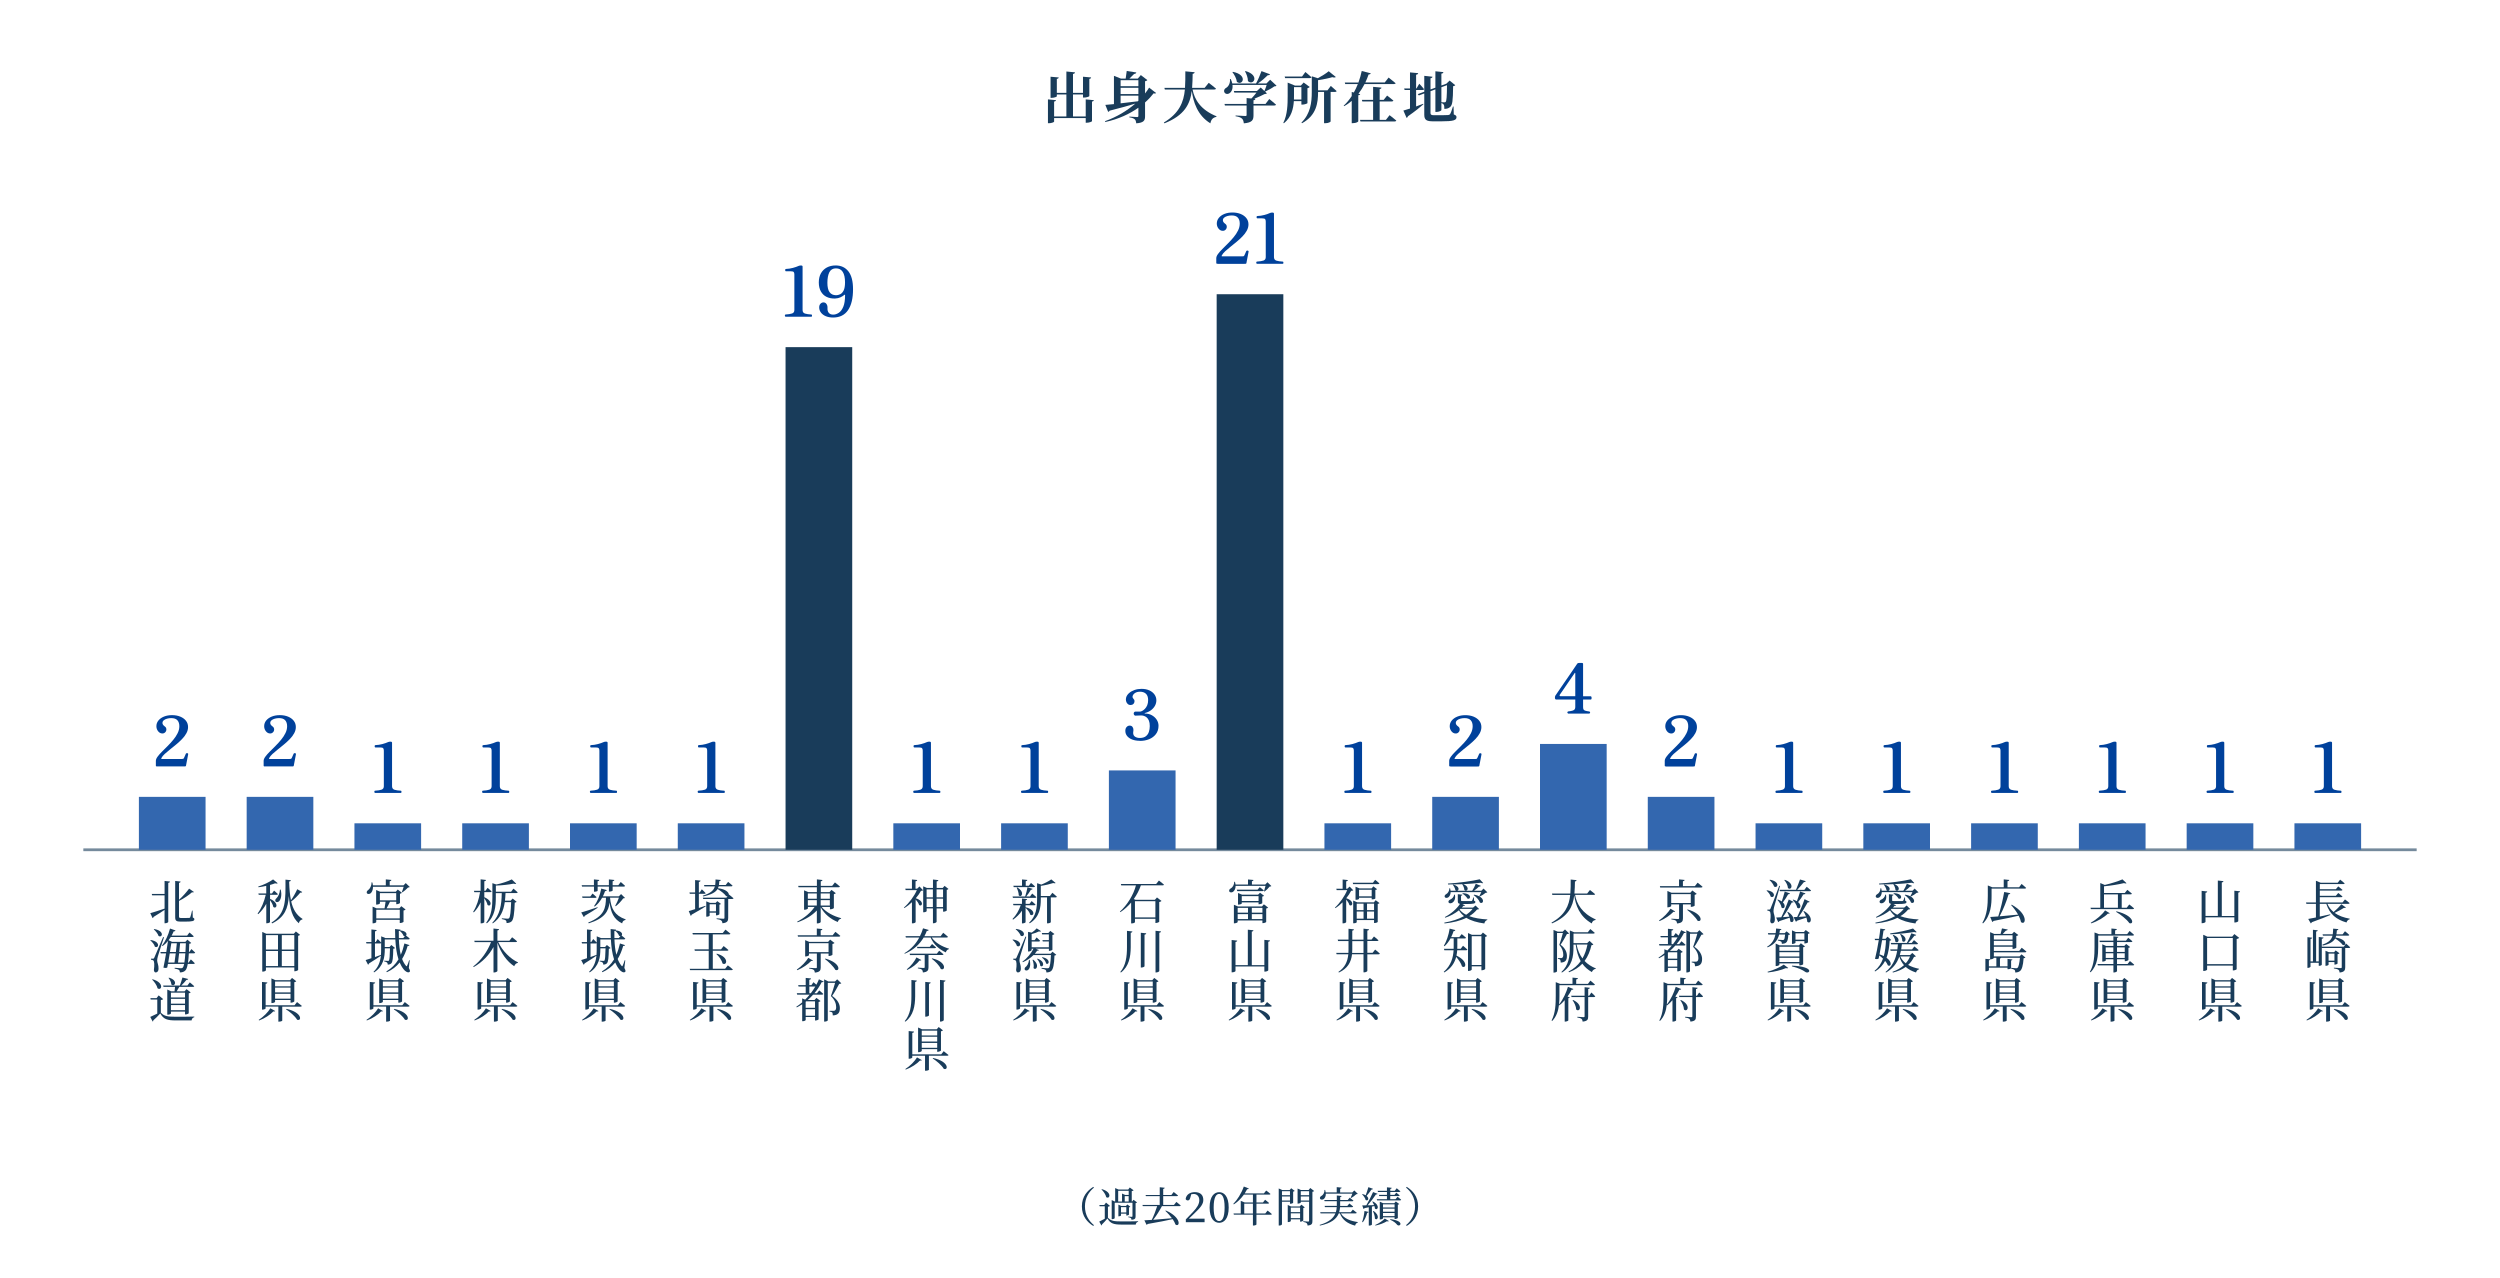 <svg viewBox="0 0 900 460" xmlns="http://www.w3.org/2000/svg"><path d="m0 0h900v460h-900z" fill="#fff"/><path d="m393.78 36.06c-.02.24-.18.42-.66.5v7.06c0 .16-1 .56-1.86.56h-.4v-1.68h-11.38v1.3c0 .18-.98.56-1.8.56h-.42v-8.58l2.9.28c-.04.24-.18.42-.68.5v5.36h4.42v-7.92h-3.44v.68c0 .18-1 .54-1.86.54h-.4v-7.6l2.94.26c-.04.26-.18.44-.68.52v5.04h3.44v-7.7l3.1.3c-.04.3-.18.5-.72.58v6.82h3.6v-5.82l2.92.26c-.02.26-.16.44-.64.52v6.2c0 .16-1 .52-1.88.52h-.4v-1.12h-3.6v7.92h4.58v-6.14z" fill="#193c5a"/><path d="m416.18 33.48c-.16.2-.4.26-.86.1-.86 1.12-1.9 2.24-3.1 3.3v4.96c0 1.52-.4 2.34-3.16 2.56-.08-.66-.2-1.14-.56-1.46-.34-.26-.8-.54-1.94-.7v-.26s2.34.16 2.8.16c.36 0 .46-.16.46-.46v-2.9c-3.14 2.22-7.12 4.1-11.9 5.14l-.12-.3c4.24-1.5 7.98-3.78 10.9-6.32-2.3.72-5.3 1.54-9.22 2.54-.12.22-.32.38-.54.44l-1.02-2.52c.72-.04 1.8-.14 3.1-.28v-10.18l2.52 1h1.7c.12-.76.28-1.94.38-2.74l3.46.52c-.08.34-.36.5-.8.54-.46.48-1.18 1.18-1.7 1.68h3.02l1.1-1.28 2.36 1.82c-.14.16-.42.34-.84.42v4.38c.56-.7 1.04-1.4 1.46-2.1zm-12.76-4.62v2.18h6.4v-2.18zm0 5h6.4v-2.26h-6.4zm0 3.34c1.88-.2 4.02-.46 6.22-.74l.18-.18v-1.84h-6.4z" fill="#193c5a"/><path d="m429.32 32.22c.7 3.7 3.02 7.38 8.62 9.64l-.04.22c-1.22.22-1.94.96-2.16 2.32-4.66-2.84-6.16-7.7-6.7-11.7-.6 4.76-2.6 8.84-9.86 11.7l-.18-.3c5.56-3.36 7.12-7.32 7.56-11.88h-7.22l-.16-.58h7.42c.14-1.88.12-3.88.12-5.96l3.36.32c-.06.3-.24.5-.72.58-.04 1.74-.06 3.44-.2 5.06h4.5l1.48-1.82s1.62 1.22 2.62 2.08c-.06.22-.28.32-.58.32z" fill="#193c5a"/><path d="m459.54 30.84c-.16.2-.36.24-.8.26-.82.62-2.22 1.4-3.32 1.88l.66.62c-.16.18-.38.22-.82.26-.98.52-2.44 1.18-3.76 1.68l.44.04c-.04.3-.24.44-.68.52v1.32h4.32l1.36-1.78s1.52 1.2 2.42 2.02c-.06.22-.28.32-.58.32h-7.52v3.52c0 1.68-.42 2.64-3.48 2.9-.1-.78-.24-1.32-.66-1.7-.44-.38-1-.64-2.32-.86v-.26s2.98.18 3.52.18c.34 0 .46-.1.46-.38v-3.4h-7.8l-.16-.56h7.96v-2.12l1.74.16c.6-.64 1.32-1.44 1.82-2.12h-7.98l-.18-.58h8.32l1.36-1.26 1.34 1.28c.28-.64.58-1.5.8-2.2h-12.3c.18 1.5-.38 2.56-1.12 3-.68.44-1.56.26-1.84-.46-.24-.7.18-1.26.78-1.56.78-.48 1.44-1.72 1.26-3.1l.28-.02c.28.58.46 1.1.56 1.6h8.56c.72-1.3 1.5-3.12 1.96-4.44l3.08 1.14c-.1.22-.34.38-.8.32-.9.9-2.24 2.08-3.56 2.98h3.08l1.32-1.34zm-15.7-4.98c5.5 1.08 3.52 5.2 1.44 3.62-.14-1.22-.9-2.6-1.62-3.52zm4.56-.28c5.28 1.52 2.82 5.44.86 3.62 0-1.22-.52-2.58-1.06-3.52z" fill="#193c5a"/><path d="m468.5 37.66v-1.24h-2.72c-.16 2.64-.88 5.78-3.58 7.96l-.2-.16c1.48-2.94 1.56-6.62 1.56-9.7v-4.78l2.64 1.08h2.1l1.02-1.12 2.18 1.62c-.14.16-.42.34-.82.44v5.38c-.02.14-1.12.52-1.8.52zm-5.86-9.54-.16-.58h6.26l1.2-1.62s1.36 1.12 2.18 1.88c-.06.22-.28.32-.56.32zm5.86 7.72v-4.46h-2.66v3.12c0 .42 0 .88-.02 1.34zm10.58-4.9s1.3 1.08 2.1 1.84c-.06.22-.28.32-.56.32h-1.6v10.62c0 .14-.72.64-1.94.64h-.42v-11.26h-2.16v.06c0 3.7-.48 8.36-5.78 11.2l-.2-.22c3.24-3.22 3.72-7.22 3.72-11.02v-5.66l2.2.7c1.48-.8 3.04-1.8 3.9-2.52l2.56 2.08c-.22.22-.66.24-1.28.06-1.26.4-3.24.8-5.12 1.08v3.66h3.4z" fill="#193c5a"/><path d="m489.68 33.92c-.06.2-.28.32-.7.38v9.38c-.04.16-.68.66-2.02.66l-.34.02v-8.04c-.82.7-1.7 1.34-2.7 1.9l-.2-.18c1.1-1 2.08-2.18 2.9-3.46v-1.48l.76.2c.56-.98 1.04-2.02 1.44-3.04h-4.54l-.16-.56h4.92c.52-1.42.92-2.84 1.18-4.14l3.26.84c-.08.22-.26.4-.78.4-.32.94-.72 1.92-1.18 2.9h6.98l1.4-1.78s1.56 1.22 2.52 2.04c-.06.2-.26.3-.56.3h-10.62c-.6 1.18-1.34 2.36-2.2 3.48zm10.56 7.54s1.5 1.14 2.42 1.94c-.04.22-.26.32-.56.32h-12.34l-.16-.56h4.72v-6.64h-3.88l-.16-.56h4.04v-4.7l3 .28c-.02.28-.16.44-.64.52v3.9h1.44l1.24-1.56s1.4 1.04 2.26 1.8c-.06.22-.28.32-.56.32h-4.38v6.64h2.24z" fill="#193c5a"/><path d="m509.8 38.32c.84-.3 1.7-.62 2.54-.96l.08.2c-1.2 1.04-3 2.54-5.56 4.3-.06.26-.24.5-.48.6l-1.16-2.66c.54-.14 1.38-.4 2.38-.72v-6.68h-1.94l-.16-.56h2.1v-5.78l2.94.28c-.04.28-.18.48-.74.56v4.94h.14l1-1.7s1.16 1.18 1.72 1.94c-.06.22-.26.32-.5.32h-2.36zm13.56 2.88c.74.26.98.54.98.96 0 1.12-1.06 1.52-5.52 1.52h-2.76c-2.44 0-3.32-.42-3.32-2.38v-7.66l-1.96.72-.38-.48 2.34-.86v-5.72l2.96.32c-.04.26-.22.48-.72.56v4.02l1.76-.64v-5.9l2.88.3c-.04.28-.18.48-.72.56v4.26l1.64-.6.2-.06h-.04l1.16-1.12 2.04 1.68c-.14.16-.38.3-.78.36-.06 5.3-.24 6.76-1.08 7.48-.52.48-1.22.68-2.08.68 0-.68-.02-1.2-.22-1.5-.16-.28-.4-.46-.84-.6v2.54c0 .22-.94.66-1.76.66h-.4v-8.12l-1.76.64v7.88c0 .6.3.78 1.34.78h2.7c1 0 1.82-.02 2.24-.06.34-.02.56-.1.74-.3.26-.38.64-1.38 1.06-2.76h.22zm-4.46-9.8v5.4c.3.02.78.04 1.04.04s.38-.04.5-.16c.32-.34.44-1.88.48-6.02z" fill="#193c5a"/><path d="m30 305.92h840" fill="none" stroke="#758a9c" stroke-miterlimit="10"/><path d="m393.57 427.27.25.28c-1.74 1.43-3.24 3.57-3.24 6.75s1.5 5.32 3.24 6.75l-.25.29c-2.07-1.29-4.09-3.42-4.09-7.03s2.02-5.74 4.09-7.03z" fill="#193c5a"/><path d="m398.87 438.38c1.06 1.17 2.21 1.33 4.84 1.33 1.79 0 4.17 0 6.01-.06v.21c-.5.1-.79.43-.86.99h-5.14c-2.77 0-3.99-.38-5.04-2.19-.57.69-1.44 1.65-1.99 2.16.03.19-.04.28-.18.36l-.78-1.4c.51-.23 1.26-.62 1.99-1.04v-4.48h-1.86l-.09-.45h1.74l.66-.87 1.42 1.19c-.1.12-.33.24-.73.3v3.94zm-2.19-10.29c3.83 1.1 2.83 3.79 1.56 2.88-.18-.94-.99-2.08-1.71-2.76zm4.62 10.45c0 .1-.46.36-.92.36h-.17v-6.88l1.17.54h.08v-4.86l1.23.54h3.46l.56-.74 1.39 1c-.12.17-.3.24-.67.29v3.76h.13l.51-.63 1.28.95c-.09.1-.29.21-.54.27v4.71c0 .77-.18 1.17-1.47 1.29-.03-.27-.08-.5-.24-.63-.17-.14-.42-.24-.92-.31v-.23s1 .09 1.26.09c.21 0 .25-.1.25-.28v-4.79h-6.4v5.55zm1.23-5.98h1.4v-2.88l1.14.5h1.26v-1.5h-3.79v3.88zm2.94 5.02v-.66h-1.91v.65c0 .09-.4.3-.81.3h-.13v-4.2l1.02.46h1.71l.5-.52 1.06.81c-.07.1-.25.21-.48.24v2.58c-.01.1-.48.34-.81.34zm0-1.09v-1.92h-1.91v1.92zm.85-3.93v-1.96h-1.42v1.96z" fill="#193c5a"/><path d="m423.47 432.68s.99.75 1.59 1.29c-.04.17-.2.24-.39.24h-6.37c-.87 1.65-2.12 3.63-3.15 4.92 1.91-.13 4.27-.34 6.75-.57-.72-.99-1.61-1.94-2.37-2.65l.17-.14c5.83 2.6 5.05 6.15 3.48 5.07-.21-.61-.57-1.29-1.03-1.95-2.15.5-5 1.05-9 1.74-.09.17-.24.29-.39.31l-.78-1.63c.64-.02 1.56-.08 2.65-.15.68-1.35 1.49-3.44 1.95-4.95h-5.17l-.13-.44h6.21v-3.15h-4.96l-.13-.42h5.1v-2.79l1.79.18c-.03.21-.17.36-.54.43v2.18h2.94l.83-1.08s.96.75 1.56 1.26c-.04.17-.2.24-.41.24h-4.92v3.15h3.88l.87-1.1z" fill="#193c5a"/><path d="m433.65 438.73v1.27h-6.75v-1.02c.9-.9 1.77-1.84 2.49-2.59 1.67-1.74 2.36-3.02 2.36-4.33s-.78-2.23-2.01-2.23c-.24 0-.56.03-.89.1l-.33 1.2c-.19.75-.48 1.03-.9 1.03-.34 0-.63-.18-.79-.5.22-1.68 1.67-2.49 3.3-2.49 2.12 0 3.06 1.15 3.06 2.8 0 1.41-.76 2.54-3.28 4.92-.47.45-1.17 1.12-1.92 1.83h5.67z" fill="#193c5a"/><path d="m442.33 434.71c0 4.05-1.69 5.5-3.42 5.5s-3.45-1.46-3.45-5.5 1.68-5.53 3.45-5.53 3.42 1.5 3.42 5.53zm-3.42 4.87c1.01 0 1.95-1.02 1.95-4.88s-.94-4.89-1.95-4.89-1.99 1.02-1.99 4.89.94 4.88 1.99 4.88z" fill="#193c5a"/><path d="m456.33 435.81s.97.72 1.54 1.25c-.03.17-.2.24-.39.24h-5.16v3.52c0 .09-.41.37-1.05.37h-.22v-3.9h-6.86l-.12-.44h2.6v-4.54l1.44.58h2.94v-2.83h-3.25c-1.07 1.48-2.31 2.69-3.62 3.51l-.2-.17c1.41-1.39 2.91-3.76 3.79-6.25l1.82.71c-.08.16-.27.3-.62.25-.27.52-.57 1.03-.88 1.51h6.9l.84-1.03s.93.67 1.54 1.23c-.04.17-.19.24-.42.24h-4.63v2.83h2.34l.78-.99s.88.69 1.44 1.18c-.03.15-.19.23-.4.23h-4.16v3.54h3.17l.84-1.05zm-5.28 1.06v-3.54h-3.12v3.54z" fill="#193c5a"/><path d="m461.51 432.64v8.1c0 .17-.41.46-.96.46h-.21v-13.36l1.25.58h2.67l.58-.65 1.25.96c-.09.09-.3.23-.56.27v4.02c-.01.09-.58.33-.96.33h-.18v-.72h-2.88zm0-3.8v1.44h2.88v-1.44zm2.88 3.35v-1.47h-2.88v1.47zm5.34 2.46c-.08.09-.3.21-.55.26v4.5c-.02.1-.57.39-.96.39h-.18v-.83h-3.34v.6c0 .12-.48.38-.93.38h-.18v-6.15l1.18.53h3.13l.58-.65zm-5.04.09v1.62h3.34v-1.62zm3.34 3.78v-1.73h-3.34v1.73zm5.07-9.75c-.09.1-.33.24-.63.28v10.53c0 .93-.18 1.47-1.74 1.62-.03-.37-.12-.67-.32-.87-.22-.18-.55-.33-1.23-.44v-.24s1.44.12 1.75.12c.27 0 .34-.1.34-.33v-6.81h-3v.31c0 .1-.51.36-.99.36h-.15v-5.43l1.2.54h2.79l.57-.73 1.4 1.08zm-4.82.07v1.44h3v-1.44zm3 3.35v-1.47h-3v1.47z" fill="#193c5a"/><path d="m482.7 436.82c1.12 1.86 3.45 2.74 6.13 3.12v.17c-.51.13-.85.54-1 1.12-2.68-.73-4.53-1.98-5.46-4.41h-.42c-.78 1.95-2.62 3.54-6.78 4.39l-.09-.25c3.38-.99 4.96-2.42 5.66-4.14h-5.34l-.13-.44h5.64c.18-.58.29-1.19.31-1.81h-4.24l-.12-.45h4.39v-1.68h-4.39l-.12-.44h4.51v-1.63l1.73.18c-.05.2-.15.35-.51.41v1.05h2.71l.72-.85s.82.61 1.33 1.05c-.04.17-.17.24-.38.24h-4.4v1.68s2.58 0 2.58 0l.74-.87s.84.61 1.36 1.08c-.04.17-.18.24-.39.24h-4.32c-.04.63-.15 1.23-.33 1.81h4.17l.76-.93s.87.66 1.41 1.12c-.04.17-.2.24-.41.24h-5.34zm-5.4-7.11c.03 1.02-.39 1.69-.84 2-.45.27-1.07.22-1.25-.2-.14-.4.1-.76.48-.96.62-.3 1.19-1.19 1.11-2.16l.24-.02c.1.31.18.61.22.9h3.96v-1.9l1.77.17c-.03.21-.17.36-.54.42v1.32h4.38l.71-.72 1.26 1.21c-.1.12-.25.13-.55.15-.45.45-1.23 1.04-1.83 1.36l-.18-.1c.2-.39.45-.99.62-1.47h-9.55z" fill="#193c5a"/><path d="m494.28 427.97c-.06.16-.25.3-.57.28-.51.77-1.16 1.64-1.74 2.27 1.16.9.45 2.04-.34 1.48-.15-.71-.77-1.54-1.29-2.04l.17-.1c.46.12.84.27 1.14.44.32-.81.67-1.92.96-2.92l1.68.6zm-3.91 11.93c.39-1.05.7-2.54.84-3.94l1.5.33c-.06.18-.23.33-.53.33-.34 1.29-.9 2.56-1.58 3.4l-.24-.12zm3.82-7.4c2.85 1.42 1.75 3.48.79 2.58-.01-.28-.09-.6-.21-.92-.27.08-.55.14-.88.21v6.48c0 .09-.38.36-.93.36h-.2v-6.6c-.46.1-.96.21-1.51.31-.11.19-.25.29-.39.3l-.46-1.27c.35 0 .86-.01 1.47-.03.86-1.46 1.83-3.39 2.43-4.78l1.62.63c-.08.17-.29.27-.6.24-.71 1.1-1.88 2.66-2.98 3.9.71-.02 1.5-.04 2.32-.07-.19-.47-.42-.9-.64-1.25l.18-.09zm.27 3.45c2.55 1.68 1.42 3.67.52 2.76 0-.87-.38-1.96-.72-2.68zm.6 5.05c1.33-.55 2.79-1.57 3.46-2.32l1.46.88c-.09.17-.34.2-.72.1-.95.6-2.57 1.25-4.11 1.54l-.09-.21zm8.06-10.16s.83.63 1.3 1.06c-.04.17-.18.24-.4.24h-8.26l-.12-.42h3.66v-1.14h-2.77l-.12-.42h2.89v-1.05h-3.24l-.12-.42h3.36v-1.25l1.71.17c-.03.2-.15.35-.51.41v.67h1.61l.7-.92s.84.65 1.33 1.1c-.04.17-.17.24-.38.24h-3.27v1.05h1.51l.66-.81s.75.57 1.21.99c-.04.17-.18.24-.39.24h-3v1.14h1.91l.72-.88zm-1.07 7.99v-.58h-4.17v.36c0 .12-.5.39-.98.39h-.18v-6.39l1.23.54h3.98l.57-.62 1.23.92c-.09.1-.29.21-.51.24v4.8c-.02.1-.6.35-.98.35h-.2zm-4.17-5.26v1.11h4.17v-1.11zm4.17 1.54h-4.17v1.11h4.17zm0 2.7v-1.14h-4.17v1.14zm-1.53 1.08c5.44.66 3.46 3.06 2.44 2.02-.43-.58-1.24-1.27-2.52-1.8l.08-.23z" fill="#193c5a"/><path d="m506.43 427.27c2.07 1.29 4.09 3.42 4.09 7.03s-2.03 5.74-4.09 7.03l-.25-.29c1.74-1.42 3.24-3.57 3.24-6.75s-1.5-5.32-3.24-6.75l.25-.28z" fill="#193c5a"/><path d="m59.24 317.14 1.94.21c-.03.24-.15.41-.61.48v14.06c0 .19-.56.48-1.09.48h-.24v-4.81c-.97.65-2.28 1.53-3.94 2.52-.05.21-.19.4-.37.45l-.83-1.8c.88-.22 2.97-.88 5.15-1.63v-4.77h-4.47l-.15-.52h4.62v-4.67zm10.17 13.18c.44.17.56.34.56.6 0 .65-.68.86-3.33.86h-1.68c-1.46 0-1.89-.36-1.89-1.53v-13.11l1.95.22c-.02.22-.19.41-.58.48v6.09c1.39-1.24 2.77-2.85 3.64-4.02l1.73 1.2c-.14.17-.37.22-.68.1-1.05.94-2.84 2.21-4.69 3.12v5.6c0 .4.1.55.78.55h1.48c.68 0 1.19-.02 1.41-.03.19-.02.29-.07.37-.22.15-.26.41-1.37.65-2.42h.2l.07 2.51z" fill="#193c5a"/><path d="m54.25 338.4c3.76.6 2.8 3.24 1.5 2.39-.2-.81-.99-1.72-1.65-2.25zm4.79-.97c-.7 2.09-1.99 6.04-2.21 6.88-.15.53-.25 1.08-.25 1.51.02.81.56 1.58.49 3.02-.03.77-.42 1.24-1.04 1.24-.32 0-.56-.29-.63-.86.25-1.77.17-3.21-.22-3.47-.22-.17-.49-.22-.83-.26v-.36h.75c.22 0 .27-.02.44-.36q.31-.6 3.18-7.42l.32.07zm-3.52-2.98c3.88.69 2.91 3.33 1.56 2.49-.25-.82-1.05-1.79-1.72-2.35l.15-.14zm12.46 8.77c-.07 1.3-.17 2.4-.31 3.3h.24l.8-1.13s.9.79 1.41 1.36c-.03.19-.2.27-.44.27h-2.09c-.2 1.18-.49 1.96-.85 2.33-.49.53-1.17.72-1.99.72 0-.38-.07-.65-.29-.86-.25-.22-.92-.4-1.6-.52l.02-.29c.71.07 1.85.17 2.23.17.34 0 .49-.05.68-.22.19-.19.36-.64.51-1.34h-5.85c-.07.46-.15.89-.24 1.29-.31.19-.66.22-1.38.05.32-1.51.66-3.35.95-5.13h-1.92l-.12-.5h2.12c.25-1.49.48-2.9.61-3.98-.59.74-1.24 1.36-1.94 1.85l-.22-.17c1.16-1.44 2.28-3.74 2.89-6.15l1.97.69c-.07.21-.29.36-.65.33-.22.53-.48 1.05-.75 1.53h5.58l.85-1.12s.97.77 1.53 1.34c-.03.19-.19.27-.44.27h-7.8c-.25.41-.53.81-.82 1.17l1.31.6h4.73l.75-.81 1.38 1.2c-.12.14-.32.24-.71.29-.03 1.08-.07 2.06-.12 2.95h.14l.76-1.05s.83.76 1.34 1.27c-.03.19-.2.27-.44.27h-1.84zm-6.88 0c-.17 1.1-.36 2.25-.54 3.3h2.26c.14-.91.29-2.09.44-3.3zm.56-3.64c-.12.84-.29 1.94-.48 3.14h2.14c.14-1.12.25-2.23.34-3.14h-2.01zm4.72 6.93c.14-.84.25-1.96.34-3.3h-2.24c-.14 1.2-.27 2.39-.39 3.3zm-1.54-6.93c-.08.91-.19 2.03-.31 3.14h2.23c.07-.94.12-1.99.15-3.14z" fill="#193c5a"/><path d="m57.9 364.54c1.19 1.3 2.43 1.49 5.39 1.49 1.96 0 4.61 0 6.65-.07v.24c-.56.12-.88.52-.97 1.15h-5.66c-3.11 0-4.44-.41-5.61-2.51-.71.81-1.82 1.91-2.52 2.49.03.24-.05.34-.22.43l-.87-1.67c.63-.26 1.6-.72 2.53-1.2v-5.06h-2.38l-.1-.51h2.23l.75-.98 1.63 1.34c-.12.14-.37.27-.85.34v4.51zm-2.97-12.01c4.37 1.25 3.23 4.31 1.79 3.26-.22-1.06-1.16-2.35-1.96-3.14zm3.94 2.74-.14-.48h6.02c.34-.86.7-2.03.92-2.88l2.07.52c-.05.21-.27.36-.63.34-.46.6-1.17 1.37-1.87 2.03h2.23l.85-1.15s1 .79 1.6 1.37c-.05.19-.22.26-.44.26h-4.93c-.27.51-.63 1.12-.95 1.6h2.84l.71-.79 1.5 1.17c-.1.14-.36.27-.7.34v7.16c-.02.12-.66.43-1.12.43h-.22v-1.01h-5.07v.65c0 .15-.53.46-1.1.46h-.22v-9.05l1.41.64h1.21c.07-.5.12-1.12.17-1.6h-4.13zm1.97-3.31c3.42.98 2.09 3.5.85 2.47-.03-.81-.53-1.77-1.02-2.37zm.7 5.41v1.72h5.07v-1.72zm0 3.95h5.07v-1.73h-5.07zm5.07 2.36v-1.85h-5.07v1.85z" fill="#193c5a"/><path d="m826 296.39h24v9.52h-24z" fill="#3367af"/><path d="m787.2 296.39h24v9.52h-24z" fill="#3367af"/><path d="m748.4 296.39h24v9.52h-24z" fill="#3367af"/><path d="m709.6 296.39h24v9.52h-24z" fill="#3367af"/><path d="m670.8 296.39h24v9.52h-24z" fill="#3367af"/><path d="m632 296.39h24v9.52h-24z" fill="#3367af"/><path d="m593.2 286.87h24v19.05h-24z" fill="#3367af"/><path d="m554.4 267.82h24v38.1h-24z" fill="#3367af"/><path d="m515.6 286.87h24v19.05h-24z" fill="#3367af"/><path d="m476.8 296.39h24v9.52h-24z" fill="#3367af"/><path d="m438 105.92h24v200h-24z" fill="#193c5a"/><path d="m399.2 277.35h24v28.57h-24z" fill="#3367af"/><path d="m360.4 296.39h24v9.52h-24z" fill="#3367af"/><path d="m321.6 296.39h24v9.52h-24z" fill="#3367af"/><path d="m282.8 124.97h24v180.95h-24z" fill="#193c5a"/><path d="m244 296.39h24v9.52h-24z" fill="#3367af"/><path d="m205.2 296.39h24v9.52h-24z" fill="#3367af"/><path d="m166.4 296.39h24v9.52h-24z" fill="#3367af"/><path d="m127.6 296.39h24v9.52h-24z" fill="#3367af"/><path d="m88.8 286.87h24v19.05h-24z" fill="#3367af"/><path d="m50 286.87h24v19.05h-24z" fill="#3367af"/><g fill="#193c5a"><path d="m97.2 323.58c3.45 1.49 2.35 3.86 1.19 2.92-.12-.77-.65-1.72-1.19-2.44v7.88c-.02.12-.46.43-1.1.43h-.24v-6.99c-.76 1.39-1.73 2.64-2.89 3.71l-.24-.22c1.39-1.84 2.38-4.33 2.94-6.73h-2.52l-.14-.5h2.84v-2.73c-.92.21-1.89.39-2.8.5l-.08-.26c1.94-.58 4.22-1.72 5.34-2.56l1.67 1.36c-.17.15-.49.19-.93.03-.51.21-1.14.41-1.84.6v3.06h.7l.75-1.03s.88.74 1.38 1.25c-.03.19-.19.27-.42.27h-2.4v1.44zm11.59-2.46c-.1.19-.34.31-.68.22-.99 1.22-2.18 2.4-3.28 3.19.66 2.83 1.85 4.86 4.08 6.28l-.05.19c-.65.14-1.11.6-1.28 1.37-2.31-1.92-3.23-5.22-3.6-9.78-.29 4.29-1.39 7.57-6.02 9.84l-.22-.29c5.41-3.38 5.03-8.31 5.03-15.47l1.94.21c-.03.24-.2.43-.61.48v.31c.08 2.49.27 4.62.65 6.42.73-1.01 1.6-2.52 2.26-3.97l1.79 1zm-7.74-.87c.51 2.01.05 3.48-.51 4.14-.37.43-1.07.53-1.36.1-.22-.38-.02-.82.36-1.13.58-.53 1.22-1.84 1.24-3.11z"/><path d="m108.04 336.54c-.12.14-.37.27-.71.36v12.29c-.03.12-.66.46-1.17.46h-.2v-1.37h-10.22v.98c0 .19-.49.52-1.09.52h-.24v-14.28l1.46.65h9.91l.73-.82 1.53 1.22zm-12.31.1v5.2h4.35v-5.2zm0 11.15h4.35v-5.44h-4.35zm5.72-11.15v5.2h4.5v-5.2zm4.5 11.15v-5.44h-4.5v5.44z"/><path d="m93.12 367.17c1.7-1.08 3.42-2.83 4.21-4.19l1.73.98c-.12.17-.25.24-.66.15-1.09 1.18-3.08 2.52-5.13 3.26l-.15-.21zm13.82-6.42s1.07.81 1.72 1.37c-.05.19-.22.27-.44.27h-6.61v5.06c-.02.07-.46.34-1.16.34h-.24v-5.41h-4.59v.65c0 .15-.56.43-1.05.43h-.25v-9.96l1.94.19c-.03.24-.19.41-.63.48v7.72h10.4l.92-1.17zm-7.91-.1c0 .15-.56.46-1.12.46h-.2v-8.89l1.41.64h5.3l.71-.81 1.53 1.2c-.1.14-.37.29-.71.34v6.9c-.02.15-.7.48-1.16.48h-.2v-.96h-5.56zm0-7.3v1.72h5.56v-1.72zm5.56 3.91v-1.72h-5.56v1.72zm0 2.25v-1.75h-5.56v1.75zm-1.48 3.68c5.93 1.32 5.49 4.62 3.84 3.9-.71-1.25-2.6-2.85-3.99-3.73z"/><path d="m147.52 319.32c-.14.14-.32.15-.63.19-.49.53-1.36 1.3-2.01 1.73l-.2-.12c.2-.5.46-1.25.63-1.87h-11.03c.02 1.15-.41 1.96-.85 2.33-.44.34-1.12.38-1.36-.07-.17-.41.05-.82.46-1.08.63-.45 1.28-1.58 1.21-2.76h.29c.12.38.19.74.22 1.06h4.64v-2.15l2.01.19c-.03.24-.19.41-.61.48v1.48h4.98l.8-.82 1.46 1.41zm-3.06 6.9 1.56 1.2c-.1.15-.39.31-.75.36v4.09c-.02.1-.68.41-1.14.41h-.22v-1.15h-8.46v.84c0 .12-.56.43-1.12.43h-.2v-6.01l1.45.62h2.86c.14-.72.29-1.7.37-2.39h-2.04v.6c0 .14-.59.43-1.16.43h-.2v-5.25l1.44.62h5.63l.71-.79 1.51 1.18c-.1.14-.37.26-.71.34v3.33c-.02.12-.68.43-1.12.43h-.22v-.89h-2.26c-.34.72-.82 1.68-1.24 2.39h4.62l.7-.79zm-.54 4.41v-3.12h-8.46v3.12zm-7.16-6.5h5.88v-2.61h-5.88z"/><path d="m147.18 348.47c.44.84.51 1.22.27 1.42-.56.48-1.62-.22-2.14-.94-.58-.72-1.04-1.56-1.43-2.45-1.19 1.48-2.69 2.61-4.62 3.5l-.17-.29c1.87-1.15 3.28-2.52 4.37-4.34-.68-2.08-1-4.52-1.14-7.16h-3.81v2.71h1.72l.65-.72 1.33 1.08c-.08.14-.31.24-.63.27-.07 3.21-.17 4.75-.75 5.3-.32.27-.75.41-1.24.41 0-.27-.08-.58-.25-.76-.17-.15-.61-.33-1.05-.41v-.24c.44.03 1.17.07 1.41.07.15 0 .22-.02.29-.1.25-.33.34-1.7.41-4.43h-1.87v.24c0 2.8-.39 6.21-3.86 8.43l-.2-.21c1.75-1.67 2.43-3.69 2.65-5.8-.97.65-2.36 1.63-4.27 2.78-.05.22-.19.4-.36.46l-.87-1.67c.44-.12 1.19-.36 2.09-.67v-5.3h-1.78l-.14-.5h1.92v-4.55l1.9.21c-.03.24-.19.41-.61.48v3.86h.24l.73-1.1s.78.74 1.26 1.27v-2.25l1.51.62h3.55c-.05-1.05-.07-2.15-.07-3.24l1.95.22c0 .1-.05.19-.12.27 2.28.19 2.57 1.37 2.12 1.85.29.22.92.72 1.34 1.12-.05.19-.22.27-.44.27h-3.47c.07 1.94.27 3.86.68 5.53.53-1.17.95-2.52 1.31-4.07l1.82.6c-.07.21-.22.31-.66.29-.53 1.84-1.17 3.38-1.99 4.69.34.93.8 1.75 1.36 2.42.22.29.31.29.46-.05.2-.41.51-1.22.7-1.91l.22.03-.32 2.73zm-10.05-4.62c.07-.72.08-1.46.08-2.2v-2.15c-.07.1-.19.15-.37.15h-1.85v4.88c.68-.24 1.39-.5 2.11-.76l.03.07zm6.75-8.77c-.09.05-.19.07-.31.09-.02.84-.02 1.7.02 2.54h1.58l.58-.7c-.15 0-.32-.03-.49-.14-.2-.64-.85-1.37-1.39-1.77l.02-.02z"/><path d="m131.92 367.17c1.7-1.08 3.42-2.83 4.21-4.19l1.73.98c-.12.17-.25.24-.66.15-1.09 1.18-3.08 2.52-5.13 3.26l-.15-.21zm13.82-6.42s1.07.81 1.72 1.37c-.05.19-.22.27-.44.27h-6.61v5.06c-.02.07-.46.34-1.16.34h-.24v-5.41h-4.59v.65c0 .15-.56.43-1.05.43h-.25v-9.96l1.94.19c-.03.24-.19.41-.63.48v7.72h10.4l.92-1.17zm-7.91-.1c0 .15-.56.46-1.12.46h-.2v-8.89l1.41.64h5.3l.71-.81 1.53 1.2c-.1.14-.37.29-.71.34v6.9c-.02.15-.7.48-1.16.48h-.2v-.96h-5.56zm0-7.3v1.72h5.56v-1.72zm5.56 3.91v-1.72h-5.56v1.72zm0 2.25v-1.75h-5.56v1.75zm-1.48 3.68c5.93 1.32 5.49 4.62 3.84 3.9-.71-1.25-2.6-2.85-3.99-3.73z"/><path d="m174.35 322.99c3.4 1.48 2.26 3.71 1.16 2.78-.14-.76-.68-1.73-1.16-2.44v8.62c0 .15-.54.46-1.05.46h-.27v-7.55c-.61 1.32-1.43 2.54-2.45 3.6l-.24-.21c1.27-1.97 2.07-4.51 2.48-7.07h-2.07l-.14-.5h2.41v-4.12l1.94.22c-.03.26-.17.41-.61.48v3.42h.41l.78-1.06s.88.74 1.43 1.29c-.05.19-.22.27-.46.27h-2.16v1.8zm7.64-1.46c-.05.94-.1 1.85-.2 2.71h2.04l.73-.77 1.43 1.18c-.12.15-.32.24-.68.29-.14 3.91-.42 6.08-1.14 6.76-.46.4-1.11.6-1.8.6 0-.41-.05-.74-.27-.94-.24-.21-.85-.39-1.44-.5v-.27c.61.05 1.68.14 2.01.14.31 0 .44-.03.59-.17.42-.4.63-2.46.75-5.8h-2.29c-.46 3.16-1.56 5.72-4.32 7.66l-.17-.21c2.77-2.88 3.35-6.42 3.4-10.68h-2.14v1.61c0 2.99-.25 6.75-3.21 9.25l-.25-.19c1.97-2.63 2.23-5.92 2.23-9.08v-5.18l1.43.48c2.02-.41 4.32-1.2 5.56-1.84l1.6 1.56c-.19.14-.53.14-.97-.03-1.65.34-4.11.63-6.37.7v2.21h5.49l.83-1.12s.97.77 1.53 1.34c-.03.19-.22.27-.44.27h-3.89z"/><path d="m179.37 339.15c1.53 3.26 4.37 6.04 7.11 7.3l-.05.19c-.56.07-1.07.53-1.31 1.2-2.62-1.7-4.79-4.7-6.05-8.51v10.23c0 .17-.61.53-1.14.53h-.27v-9.18c-1.56 2.92-4.01 5.46-7.11 7.23l-.2-.21c2.89-2.18 5.22-5.56 6.42-8.77h-5.9l-.12-.5h6.9v-4.39l2.01.22c-.03.24-.17.41-.59.48v3.69h4.32l.97-1.24s1.12.84 1.79 1.46c-.05.19-.2.27-.46.27h-6.31z"/><path d="m170.72 367.17c1.7-1.08 3.42-2.83 4.21-4.19l1.73.98c-.12.17-.25.24-.66.15-1.09 1.18-3.08 2.52-5.13 3.26l-.15-.21zm13.82-6.42s1.07.81 1.72 1.37c-.05.19-.22.27-.44.27h-6.61v5.06c-.02.07-.46.34-1.16.34h-.24v-5.41h-4.59v.65c0 .15-.56.43-1.05.43h-.25v-9.96l1.94.19c-.03.24-.19.41-.63.48v7.72h10.4l.92-1.17zm-7.91-.1c0 .15-.56.46-1.12.46h-.2v-8.89l1.41.64h5.3l.71-.81 1.53 1.2c-.1.14-.37.29-.71.34v6.9c-.02.15-.7.48-1.16.48h-.2v-.96h-5.56zm0-7.3v1.72h5.56v-1.72zm5.56 3.91v-1.72h-5.56v1.72zm0 2.25v-1.75h-5.56v1.75zm-1.48 3.68c5.93 1.32 5.49 4.62 3.84 3.9-.71-1.25-2.6-2.85-3.99-3.73z"/><path d="m215.16 326.8c-1.02.69-2.53 1.67-4.64 2.88-.05.22-.17.39-.36.45l-.92-1.65c1-.24 3.43-1.05 5.85-1.89zm-5.63-7.62-.12-.5h4.4v-2.09l1.92.19c-.02.24-.15.4-.59.46v1.44h4.06v-2.09l1.96.19c-.03.24-.17.4-.61.46v1.44h2.04l.87-1.15s1.02.81 1.56 1.37c-.03.19-.2.27-.42.27h-4.05v1.42c0 .14-.49.36-1.12.38h-.22v-1.8h-4.06v1.51c0 .15-.56.34-1.12.34h-.2v-1.85h-4.28zm3.78 2.49s.92.76 1.46 1.29c-.05.19-.19.27-.44.27h-4.64l-.12-.5h2.94zm6.3 1.51c.37 3.9 1.63 6.4 5.61 7.79l-.03.21c-.66.14-1.09.46-1.22 1.24-3.04-1.44-4.11-4.07-4.52-7.52-.39 3.14-1.72 5.7-7.5 7.5l-.19-.29c5.92-2.33 6.32-5.37 6.39-8.93h-1.38c-.73 1.32-1.65 2.39-2.67 3.19l-.24-.17c1.14-1.51 2.14-3.83 2.6-6.32l1.99.57c-.07.21-.25.38-.63.36-.22.67-.49 1.29-.78 1.87h5.73l.82-.82 1.41 1.39c-.14.12-.31.15-.66.17-.61.91-1.73 2.11-2.67 2.83l-.2-.14c.46-.81 1.02-2.01 1.34-2.94h-3.2z"/><path d="m224.78 348.47c.44.84.51 1.22.27 1.42-.56.48-1.62-.22-2.14-.94-.58-.72-1.04-1.56-1.43-2.45-1.19 1.48-2.69 2.61-4.62 3.5l-.17-.29c1.87-1.15 3.28-2.52 4.37-4.34-.68-2.08-1-4.52-1.14-7.16h-3.81v2.71h1.72l.65-.72 1.33 1.08c-.08.14-.31.24-.63.27-.07 3.21-.17 4.75-.75 5.3-.32.27-.75.41-1.24.41 0-.27-.08-.58-.25-.76-.17-.15-.61-.33-1.05-.41v-.24c.44.03 1.17.07 1.41.07.15 0 .22-.02.29-.1.25-.33.34-1.7.41-4.43h-1.87v.24c0 2.8-.39 6.21-3.86 8.43l-.2-.21c1.75-1.67 2.43-3.69 2.65-5.8-.97.65-2.36 1.63-4.27 2.78-.05.22-.19.4-.36.46l-.87-1.67c.44-.12 1.19-.36 2.09-.67v-5.3h-1.78l-.14-.5h1.92v-4.55l1.9.21c-.03.24-.19.41-.61.48v3.86h.24l.73-1.1s.78.74 1.26 1.27v-2.25l1.51.62h3.55c-.05-1.05-.07-2.15-.07-3.24l1.95.22c0 .1-.05.19-.12.27 2.28.19 2.57 1.37 2.12 1.85.29.22.92.72 1.34 1.12-.05.19-.22.27-.44.27h-3.47c.07 1.94.27 3.86.68 5.53.53-1.17.95-2.52 1.31-4.07l1.82.6c-.07.21-.22.31-.66.29-.53 1.84-1.17 3.38-1.99 4.69.34.93.8 1.75 1.36 2.42.22.29.31.29.46-.05.2-.41.51-1.22.7-1.91l.22.03-.32 2.73zm-10.05-4.62c.07-.72.08-1.46.08-2.2v-2.15c-.07.1-.19.15-.37.15h-1.85v4.88c.68-.24 1.39-.5 2.11-.76l.03.07zm6.75-8.77c-.09.05-.19.07-.31.09-.02.84-.02 1.7.02 2.54h1.58l.58-.7c-.15 0-.32-.03-.49-.14-.2-.64-.85-1.37-1.39-1.77l.02-.02z"/><path d="m209.52 367.17c1.7-1.08 3.42-2.83 4.21-4.19l1.73.98c-.12.17-.25.24-.66.15-1.09 1.18-3.08 2.52-5.13 3.26l-.15-.21zm13.82-6.42s1.07.81 1.72 1.37c-.05.19-.22.27-.44.27h-6.61v5.06c-.02.07-.46.34-1.16.34h-.24v-5.41h-4.59v.65c0 .15-.56.43-1.05.43h-.25v-9.96l1.94.19c-.03.24-.19.41-.63.48v7.72h10.4l.92-1.17zm-7.91-.1c0 .15-.56.46-1.12.46h-.2v-8.89l1.41.64h5.3l.71-.81 1.53 1.2c-.1.14-.37.29-.71.34v6.9c-.02.15-.7.48-1.16.48h-.2v-.96h-5.56zm0-7.3v1.72h5.56v-1.72zm5.56 3.91v-1.72h-5.56v1.72zm0 2.25v-1.75h-5.56v1.75zm-1.48 3.68c5.93 1.32 5.49 4.62 3.84 3.9-.71-1.25-2.6-2.85-3.99-3.73z"/><path d="m251.58 326.87c.76-.26 1.56-.52 2.38-.79l.08.22c-1.14.7-2.79 1.75-5.01 2.95-.05.22-.2.39-.37.46l-.71-1.73c.48-.12 1.29-.36 2.29-.69v-5.51h-1.9l-.14-.5h2.04v-4.45l1.96.19c-.05.24-.19.43-.61.48v3.78h.32l.75-1.13s.87.81 1.36 1.37c-.03.17-.22.26-.44.26h-1.99v5.08zm10.85-4.84s1.02.79 1.63 1.34c-.05.19-.22.27-.46.27h-1.45v6.81c0 1.03-.25 1.75-2.07 1.92-.03-.43-.15-.77-.43-.98-.29-.24-.76-.41-1.67-.53v-.26s2.04.15 2.41.15c.32 0 .42-.1.42-.34v-6.78h-7.65l-.14-.48h8.52l.37-.5c-.14.03-.32.02-.51-.05-.6-.88-1.97-1.91-3.08-2.54-.66 1.08-2.07 1.99-5.15 2.66l-.19-.27c2.94-.89 3.99-1.99 4.37-3.35h-3.77l-.12-.5h4.01c.1-.62.1-1.27.12-1.99l1.9.17c-.02.21-.17.38-.53.43-.03.48-.07.94-.14 1.39h2.43l.87-1.12s.99.77 1.6 1.34c-.05.19-.2.27-.44.27h-4.57c-.05.22-.14.45-.24.67 2.89.34 3.89 1.53 3.91 2.27l.02-.02zm-3.46 7.09c-.02.12-.61.41-1.02.41h-.2v-.98h-2.28v1.06c0 .09-.39.4-1.02.4h-.2v-5.54l1.36.57h2.01l.61-.63 1.31 1c-.07.12-.29.24-.56.27v3.45zm-1.22-1.05v-2.54h-2.28v2.54z"/><path d="m262.02 347.53s1.12.84 1.79 1.46c-.05.19-.22.27-.46.27h-14.91l-.15-.5h6.85v-6.47h-5l-.12-.52h5.12v-5.37h-5.71l-.15-.52h10.91l.97-1.22s1.09.86 1.79 1.46c-.05.19-.24.27-.48.27h-5.87v5.37h2.97l.94-1.18s1.07.82 1.72 1.42c-.05.19-.22.27-.44.27h-5.18v6.47h4.44l.99-1.24zm-3.96-4.21c4.69 1.29 3.55 4.6 2.02 3.5-.22-1.17-1.28-2.54-2.18-3.36l.15-.14z"/><path d="m248.32 367.17c1.7-1.08 3.42-2.83 4.21-4.19l1.73.98c-.12.17-.25.24-.66.15-1.09 1.18-3.08 2.52-5.13 3.26l-.15-.21zm13.82-6.42s1.07.81 1.72 1.37c-.05.19-.22.27-.44.27h-6.61v5.06c-.02.07-.46.34-1.16.34h-.24v-5.41h-4.59v.65c0 .15-.56.43-1.05.43h-.25v-9.96l1.94.19c-.03.24-.19.41-.63.48v7.72h10.4l.92-1.17zm-7.91-.1c0 .15-.56.46-1.12.46h-.2v-8.89l1.41.64h5.3l.71-.81 1.53 1.2c-.1.14-.37.29-.71.34v6.9c-.02.15-.7.48-1.16.48h-.2v-.96h-5.56zm0-7.3v1.72h5.56v-1.72zm5.56 3.91v-1.72h-5.56v1.72zm0 2.25v-1.75h-5.56v1.75zm-1.48 3.68c5.93 1.32 5.49 4.62 3.84 3.9-.71-1.25-2.6-2.85-3.99-3.73z"/><path d="m295.79 326.5c1.58 1.92 4.45 3.42 7.02 4.03l-.03.19c-.56.1-1 .55-1.19 1.2-2.53-1.01-4.81-2.85-6.14-5.32v5.32c0 .19-.58.5-1.12.5h-.27v-4.65c-1.72 1.82-4.15 3.28-6.93 4.26l-.15-.24c2.58-1.29 4.9-3.26 6.27-5.29h-2.41v.55c0 .14-.59.46-1.16.46h-.22v-6.99l1.5.65h3.11v-1.75h-6.59l-.15-.51h6.75v-2.33l2.01.22c-.05.24-.19.41-.61.48v1.63h4.1l.99-1.24s1.1.86 1.79 1.48c-.05.19-.22.27-.46.27h-6.41v1.75h3.13l.71-.81 1.56 1.2c-.12.12-.36.27-.7.34v5c-.02.12-.71.45-1.19.45h-.22v-.86h-2.96zm-4.97-4.85v1.89h3.23v-1.89zm0 4.35h3.23v-1.96h-3.23zm4.63-4.35v1.89h3.3v-1.89zm3.29 4.35v-1.96h-3.3v1.96z"/><path d="m292.67 345.79c-.12.17-.25.24-.63.14-1.09 1.15-3.03 2.52-5.01 3.35l-.17-.24c1.65-1.1 3.35-2.9 4.13-4.22l1.68.98zm8.06-10.33s1.12.84 1.79 1.46c-.05.19-.2.27-.44.27h-14.81l-.12-.5h6.9v-2.42l2.01.19c-.03.24-.19.41-.61.48v1.75h4.32l.97-1.24zm-5.27 7.81v5c0 1.01-.27 1.7-2.12 1.87-.03-.43-.15-.76-.41-.98-.27-.21-.75-.38-1.65-.5v-.24s1.97.12 2.38.12c.32 0 .41-.1.41-.33v-4.94h-2.84v.6c0 .14-.61.45-1.17.45h-.2v-5.87l1.48.63h6.78l.73-.82 1.58 1.22c-.12.14-.39.27-.75.36v3.88c-.02.12-.7.43-1.17.43h-.22v-.88h-2.82zm2.82-.5v-3.21h-7.05v3.21zm-1.14 2.32c5.78 1.67 5.2 4.84 3.57 4.05-.66-1.25-2.45-2.92-3.74-3.9z"/><path d="m292.88 353.61s.54.45 1.02.89c.36-.67.66-1.32.92-1.96l1.72.84c-.1.19-.29.26-.71.19-.66 1.3-1.55 2.68-2.65 4h.93l.82-1.03s.9.72 1.46 1.27c-.05.19-.22.27-.46.27h-3.2c-.6.67-1.24 1.3-1.94 1.92h2.45l.68-.76 1.48 1.13c-.1.14-.37.27-.71.34v6.28c-.02.1-.66.39-1.07.39h-.2v-1.25h-3.37v1.08c0 .1-.42.43-1.07.43h-.19v-6.11c-.61.41-1.26.79-1.94 1.13l-.19-.22c.75-.48 1.44-1.01 2.12-1.58v-1.44l1.07.45c.58-.57 1.12-1.18 1.63-1.8h-4.49l-.14-.51h3.21v-2.42h-2.58l-.14-.5h2.72v-2.59l1.92.19c-.03.24-.19.41-.63.48v1.92h.76l.75-1.05zm-2.67 6.88-.17.14v2.18h3.37v-2.32zm3.2 5.17v-2.35h-3.37v2.35zm-1.52-8.09c.61-.79 1.16-1.61 1.63-2.42h-2.16v2.42zm10.98-3.58c-.14.15-.37.19-.76.21-.61 1.13-1.73 3.21-2.55 4.33 2.02 1.37 2.79 2.99 2.79 4.38.02 1.68-.66 2.58-2.55 2.64 0-.41-.07-.89-.22-1.08-.15-.14-.54-.24-.97-.31v-.27h1.48c.19 0 .29-.02.44-.09.31-.17.49-.53.49-1.22 0-1.27-.51-2.66-1.9-4 .44-1.17 1.12-3.3 1.51-4.74h-2.63v13.49c0 .1-.43.45-1.09.45h-.22v-15.21l1.53.77h2.38l.78-.79 1.5 1.44z"/><path d="m332.31 320.5c-.15.14-.37.17-.76.21-.46.86-1.1 1.77-1.87 2.66 3.21 1.03 2.33 3.23 1.21 2.44-.19-.65-.73-1.42-1.26-2.01v8.15c0 .12-.44.46-1.09.46h-.24v-7.62c-.85.81-1.78 1.54-2.7 2.11l-.19-.19c1.87-1.58 3.76-4.17 4.66-6.27h-4.03l-.14-.52h2.4v-3.31l1.9.19c-.02.24-.19.41-.61.46v2.66h.58l.85-.79 1.29 1.36zm9.11-.46c-.08.12-.31.26-.59.31v7.45c-.02.1-.68.41-1.12.41h-.2v-1.17h-2.33v4.82c0 .17-.58.51-1.07.51h-.25v-5.34h-2.26v.96c0 .15-.53.43-1.05.43h-.2v-9.36l1.34.6h2.18v-3.04l1.94.22c-.03.24-.17.41-.61.48v2.33h2.19l.66-.74 1.39 1.1zm-7.84.14v2.87h2.26v-2.87zm2.26 6.37v-3.02h-2.26v3.02zm1.33-6.37v2.87h2.33v-2.87zm2.33 6.37v-3.02h-2.33v3.02z"/><path d="m335.44 337.52c1.29 1.94 3.82 3.31 6.2 4l-.03.17c-.53.1-.93.53-1.12 1.17-2.38-1.08-4.4-2.87-5.46-5.34h-2.52c-1.38 2.3-3.5 4.45-6.78 5.82l-.15-.19c2.48-1.44 4.2-3.48 5.35-5.63h-4.81l-.14-.5h5.2c.48-.94.83-1.91 1.11-2.83l2.04.6c-.1.26-.32.36-.68.34-.24.64-.53 1.27-.87 1.89h5.85l.92-1.22s1.07.82 1.72 1.44c-.05.19-.2.27-.44.27h-5.39zm-3.76 8.08c-.1.17-.25.26-.63.17-.93 1.18-2.6 2.58-4.44 3.4l-.17-.21c1.46-1.13 2.86-2.94 3.48-4.29l1.75.93zm2.58-1.78v4.38c0 1.03-.25 1.72-2.02 1.89-.02-.41-.12-.75-.34-.98-.25-.22-.68-.4-1.48-.5v-.26s1.73.12 2.11.12c.27 0 .36-.09.36-.31v-4.34h-5.29l-.14-.5h9.81l.83-1.05s.99.72 1.56 1.27c-.05.19-.2.27-.44.27h-4.96zm1.28-3.97s.87.7 1.43 1.22c-.03.19-.2.27-.43.27h-6.29l-.14-.48h4.61zm.05 5.15c5.42 1.29 4.71 4.7 3.08 3.81-.49-1.27-2.04-2.78-3.25-3.66z"/><path d="m330.06 353.01c-.05.24-.17.41-.6.48v5.25c-.03 3.38-.63 6.88-3.52 9.05l-.24-.17c2.02-2.35 2.41-5.61 2.41-8.88v-5.94l1.94.21zm4.98.67c-.03.24-.17.43-.61.5v11.36c0 .17-.58.46-1.09.46h-.25v-12.51l1.96.19zm5.33-.69c-.03.24-.17.41-.61.48v13.78c0 .17-.58.52-1.09.52h-.27v-15z"/><path d="m325.92 384.85c1.7-1.08 3.42-2.83 4.21-4.19l1.73.98c-.12.17-.25.24-.66.15-1.09 1.18-3.08 2.52-5.13 3.26l-.15-.21zm13.82-6.42s1.07.81 1.72 1.37c-.05.19-.22.27-.44.27h-6.61v5.06c-.02.07-.46.34-1.16.34h-.24v-5.41h-4.59v.65c0 .15-.56.43-1.05.43h-.25v-9.96l1.94.19c-.03.24-.19.41-.63.48v7.72h10.4l.92-1.17zm-7.91-.1c0 .15-.56.46-1.12.46h-.2v-8.89l1.41.64h5.3l.71-.81 1.53 1.2c-.1.14-.37.29-.71.34v6.9c-.02.15-.7.48-1.16.48h-.2v-.96h-5.56zm0-7.29v1.72h5.56v-1.72zm5.56 3.91v-1.72h-5.56v1.72zm0 2.25v-1.75h-5.56v1.75zm-1.48 3.67c5.93 1.32 5.49 4.62 3.84 3.9-.71-1.25-2.6-2.85-3.99-3.73z"/><path d="m369.25 326.62c3.88.93 2.89 3.52 1.63 2.66-.17-.82-.97-1.82-1.67-2.44v5.15c0 .14-.58.43-1.05.43h-.25v-4.57c-.85 1.25-1.94 2.33-3.21 3.23l-.2-.24c1.33-1.34 2.33-3.14 2.96-4.94h-2.62l-.14-.5h3.21v-1.94l1.85.21c-.02.21-.17.38-.54.43v1.3h1.39l.78-1.01s.85.7 1.39 1.24c-.05.19-.22.27-.46.27h-3.11v.76l.03-.03zm-4.59-3.39-.14-.5h4.54c.32-.98.68-2.32.83-3.3l1.85.55c-.07.19-.25.34-.61.33-.39.7-1.05 1.65-1.68 2.42h1.36l.78-1.06s.93.76 1.5 1.29c-.05.19-.22.27-.46.27zm.17-4.36h3.09v-2.27l1.92.17c-.03.24-.17.4-.58.46v1.63h1.12l.78-1.01s.9.72 1.44 1.25c-.05.19-.22.27-.46.27h-7.21l-.12-.52zm1.38.6c2.87 1.68 1.56 3.88.54 2.85 0-.89-.39-2.04-.75-2.76l.2-.09zm12.65 1.94s1 .81 1.61 1.39c-.05.19-.22.27-.46.27h-1.72v8.91c0 .1-.44.43-1.14.43h-.22v-9.34h-2.24v.55c0 3.09-.39 6.52-4 8.77l-.2-.22c2.48-2.33 2.86-5.34 2.86-8.57v-5.65l1.51.5c1.36-.53 2.82-1.3 3.6-1.87l1.56 1.29c-.15.15-.44.17-.88.03-1.09.36-2.84.79-4.45 1.01v3.66h3.28l.88-1.17z"/><path d="m364.65 338.22c3.71.51 2.74 3.14 1.43 2.3-.19-.79-.93-1.65-1.58-2.16zm4.81-.96c-.68 2.15-1.99 6.15-2.21 7.02-.15.53-.25 1.1-.25 1.53.02.81.56 1.58.51 3.02-.03.77-.42 1.25-1.05 1.25-.34 0-.59-.29-.66-.86.27-1.77.19-3.21-.2-3.47-.24-.17-.49-.22-.83-.26v-.38h.73c.22 0 .27 0 .44-.36q.32-.6 3.23-7.59l.31.09zm-3.67-2.85c3.93.53 3.04 3.24 1.67 2.45-.29-.82-1.12-1.77-1.82-2.32l.15-.14zm14.48 9.32c-.12.14-.31.22-.66.27-.12 3.19-.46 4.94-1.16 5.53-.41.38-1.02.55-1.75.55 0-.38-.07-.7-.29-.91-.25-.19-.85-.36-1.46-.46l.02-.27c.63.05 1.72.14 2.06.14.29 0 .42-.03.56-.15.39-.34.63-1.96.75-4.6h-6.29c-1.02 1.01-2.36 1.96-3.83 2.56l-.14-.22c1.7-1.15 3.2-3.06 3.96-4.63h-.65v.45c-.02.14-.39.55-1.1.55h-.19v-7.07l1.33.27c.7-.46 1.39-1.06 1.77-1.53l1.58 1c-.12.17-.39.21-.82.12-.61.33-1.61.7-2.57.93v2.18h1.09l.7-.96s.78.69 1.26 1.2c-.05.19-.2.27-.44.27h-2.6v2.08h6.19v-2.09h-2.18l-.15-.5h2.33v-2.06h-2.4l-.15-.5h2.38l.68-.76 1.5 1.13c-.12.14-.39.29-.73.36v5.32c-.02.12-.65.38-1.07.38h-.2v-.77h-4.79l1.19.48c-.08.17-.24.27-.63.22-.24.36-.51.72-.85 1.1h5.69l.7-.72 1.38 1.13zm-9.57 1.84c1 4.88-2.75 4.24-1.63 2.68.68-.45 1.22-1.36 1.38-2.7zm1.22-.1c2.53 1.89 1.1 4.15.15 3.04.2-.96-.03-2.18-.37-2.95zm1.6-.36c3.04 1.15 2.01 3.43.99 2.59-.05-.86-.61-1.87-1.17-2.47l.19-.12zm1.73-.52c3.15.6 2.45 2.97 1.36 2.28-.14-.77-.85-1.67-1.53-2.15l.17-.14z"/><path d="m364.72 367.17c1.7-1.08 3.42-2.83 4.21-4.19l1.73.98c-.12.17-.25.24-.66.15-1.09 1.18-3.08 2.52-5.13 3.26l-.15-.21zm13.82-6.42s1.07.81 1.72 1.37c-.05.19-.22.27-.44.27h-6.61v5.06c-.02.07-.46.34-1.16.34h-.24v-5.41h-4.59v.65c0 .15-.56.43-1.05.43h-.25v-9.96l1.94.19c-.03.24-.19.41-.63.48v7.72h10.4l.92-1.17zm-7.91-.1c0 .15-.56.46-1.12.46h-.2v-8.89l1.41.64h5.3l.71-.81 1.53 1.2c-.1.14-.37.29-.71.34v6.9c-.02.15-.7.48-1.16.48h-.2v-.96h-5.56zm0-7.3v1.72h5.56v-1.72zm5.56 3.91v-1.72h-5.56v1.72zm0 2.25v-1.75h-5.56v1.75zm-1.48 3.68c5.93 1.32 5.49 4.62 3.84 3.9-.71-1.25-2.6-2.85-3.99-3.73z"/><path d="m417.2 316.98s1.14.88 1.82 1.48c-.03.19-.22.27-.44.27h-7.87c-.58 1.7-1.44 3.38-2.55 4.93l.61.26h6.99l.75-.84 1.63 1.27c-.14.15-.44.31-.82.4v7.07c-.03.14-.7.45-1.17.45h-.2v-1.51h-7.36v1.22c0 .1-.44.45-1.14.45h-.24v-7.52c-1.12 1.32-2.41 2.51-3.88 3.47l-.17-.19c2.72-2.47 4.91-6.11 5.78-9.44h-5.29l-.14-.5h12.7l.99-1.25zm-8.62 7.46v5.82h7.36v-5.82z"/><path d="m407.66 335.32c-.05.24-.17.41-.6.48v5.25c-.03 3.38-.63 6.88-3.52 9.05l-.24-.17c2.02-2.35 2.41-5.61 2.41-8.88v-5.94l1.94.21zm4.98.67c-.03.24-.17.43-.61.5v11.36c0 .17-.58.46-1.09.46h-.25v-12.51l1.96.19zm5.32-.68c-.03.24-.17.41-.61.48v13.78c0 .17-.58.51-1.09.51h-.27v-15l1.97.22z"/><path d="m403.52 367.17c1.7-1.08 3.42-2.83 4.21-4.19l1.73.98c-.12.17-.25.24-.66.15-1.09 1.18-3.08 2.52-5.13 3.26l-.15-.21zm13.82-6.42s1.07.81 1.72 1.37c-.05.19-.22.27-.44.27h-6.61v5.06c-.02.07-.46.34-1.16.34h-.24v-5.41h-4.59v.65c0 .15-.56.43-1.05.43h-.25v-9.96l1.94.19c-.03.24-.19.41-.63.48v7.72h10.4l.92-1.17zm-7.91-.1c0 .15-.56.46-1.12.46h-.2v-8.89l1.41.64h5.3l.71-.81 1.53 1.2c-.1.14-.37.29-.71.34v6.9c-.02.15-.7.48-1.16.48h-.2v-.96h-5.56zm0-7.3v1.72h5.56v-1.72zm5.56 3.91v-1.72h-5.56v1.72zm0 2.25v-1.75h-5.56v1.75zm-1.48 3.68c5.93 1.32 5.49 4.62 3.84 3.9-.71-1.25-2.6-2.85-3.99-3.73z"/><path d="m457.7 318.98c-.12.14-.31.15-.63.19-.44.57-1.21 1.32-1.82 1.79l-.2-.12c.17-.51.37-1.3.53-1.92h-10.76c0 1.08-.46 1.8-.95 2.15-.46.31-1.14.27-1.34-.19-.14-.43.1-.82.51-1.03.68-.36 1.31-1.32 1.26-2.4h.27c.12.34.19.67.22.98h4.49v-1.82l1.97.17c-.03.24-.17.4-.56.46v1.18h4.81l.78-.82 1.43 1.39zm-2.7 6.57 1.53 1.18c-.1.14-.37.27-.7.34v4.86c-.02.1-.71.4-1.16.4h-.2v-.96h-8.91v.57c0 .14-.58.45-1.14.45h-.22v-6.68l1.48.63h8.62zm-1.48-6.18s.88.65 1.45 1.17c-.03.19-.2.27-.42.27h-9.15l-.14-.52h7.46l.8-.93zm-7.96 7.47v1.73h3.72v-1.73zm0 4.03h3.72v-1.79h-3.72zm7.52-5.34v-.67h-6.05v.41c0 .12-.61.39-1.16.39h-.19v-4.17l1.43.58h5.81l.68-.7 1.46 1.1c-.1.12-.34.26-.65.31v2.37c-.02.1-.68.38-1.12.38h-.22zm0-1.16v-1.77h-6.05v1.77zm-2.43 2.47v1.73h3.82v-1.73zm3.82 4.03v-1.79h-3.82v1.79z"/><path d="m457.21 338.55c-.05.24-.19.43-.63.48v10.27c0 .17-.61.48-1.14.48h-.27v-1.85h-10.39v1.65c0 .15-.59.46-1.14.46h-.25v-11.64l2.02.22c-.05.24-.17.41-.63.48v8.34h4.44v-12.75l2.02.21c-.03.24-.17.41-.59.48v12.07h4.52v-9.1l2.04.21z"/><path d="m442.32 367.17c1.7-1.08 3.42-2.83 4.21-4.19l1.73.98c-.12.17-.25.24-.66.15-1.09 1.18-3.08 2.52-5.13 3.26l-.15-.21zm13.82-6.42s1.07.81 1.72 1.37c-.05.19-.22.27-.44.27h-6.61v5.06c-.02.07-.46.34-1.16.34h-.24v-5.41h-4.59v.65c0 .15-.56.43-1.05.43h-.25v-9.96l1.94.19c-.03.24-.19.41-.63.48v7.72h10.4l.92-1.17zm-7.91-.1c0 .15-.56.46-1.12.46h-.2v-8.89l1.41.64h5.3l.71-.81 1.53 1.2c-.1.14-.37.29-.71.34v6.9c-.02.15-.7.48-1.16.48h-.2v-.96h-5.56zm0-7.3v1.72h5.56v-1.72zm5.56 3.91v-1.72h-5.56v1.72zm0 2.25v-1.75h-5.56v1.75zm-1.48 3.68c5.93 1.32 5.49 4.62 3.84 3.9-.71-1.25-2.6-2.85-3.99-3.73z"/><path d="m487.18 320.5c-.15.14-.36.17-.77.19-.42.86-1.04 1.77-1.75 2.66 3.16 1.08 2.23 3.24 1.12 2.46-.15-.64-.66-1.41-1.15-1.99v8.14c0 .1-.44.45-1.09.45h-.22v-7.57c-.8.79-1.67 1.51-2.53 2.08l-.21-.19c1.77-1.6 3.55-4.17 4.4-6.27h-3.77l-.15-.52h2.29v-3.31l1.89.19c-.04.24-.19.41-.61.46v2.66h.39l.85-.77 1.31 1.34zm-.06-2.23-.13-.48h7.26l.8-1.06s.97.74 1.53 1.29c-.03.19-.19.26-.42.26h-9.03zm9.5 6.83c-.12.15-.27.26-.64.31v6.49c0 .09-.48.38-1.11.38h-.21v-1.05h-6.24v.77c0 .1-.41.38-1.05.38h-.22v-8.17l1.46.62h6l.63-.77 1.38 1.05zm-2.81-1.32v-.6h-4.55v.39c0 .1-.41.36-1.07.36h-.2v-4.7l1.46.6h4.33l.63-.74 1.33 1.01c-.1.14-.27.22-.61.27v3.07c0 .07-.44.33-1.07.33h-.24zm-5.39 1.53v2.35h2.46v-2.35zm0 5.42h2.46v-2.57h-2.46zm5.39-8.05v-2.37h-4.55v2.37zm-1.68 2.63v2.35h2.53v-2.35zm2.53 5.42v-2.57h-2.53v2.57z"/><path d="m495.06 341.86s1.05.82 1.68 1.42c-.03.19-.22.27-.44.27h-4.06v5.99c0 .17-.6.51-1.11.51h-.27v-6.51h-4.13c-.32 2.85-1.58 5.1-4.72 6.57l-.19-.22c2.35-1.6 3.31-3.71 3.57-6.35h-4.21l-.15-.52h4.4c.02-.36.03-.74.03-1.13v-3.11h-3.74l-.15-.52h3.89v-3.91l1.97.21c-.04.24-.17.41-.61.48v3.23h4.04v-3.95l1.99.22c-.03.24-.17.41-.61.48v3.24h1.51l.88-1.13s1 .79 1.62 1.37c-.05.19-.22.27-.46.27h-3.55v4.24h1.9l.92-1.18zm-4.2 1.19v-4.24h-4.04v3.11c0 .4-.02.77-.05 1.13h4.1z"/><path d="m481.12 367.17c1.7-1.08 3.42-2.83 4.21-4.19l1.73.98c-.12.17-.25.24-.66.15-1.09 1.18-3.08 2.52-5.13 3.26l-.15-.21zm13.82-6.42s1.07.81 1.72 1.37c-.05.19-.22.27-.44.27h-6.61v5.06c-.02.07-.46.34-1.16.34h-.24v-5.41h-4.59v.65c0 .15-.56.43-1.05.43h-.26v-9.96l1.94.19c-.03.24-.19.41-.63.48v7.72h10.4l.92-1.17zm-7.91-.1c0 .15-.56.46-1.12.46h-.2v-8.89l1.41.64h5.3l.71-.81 1.53 1.2c-.1.14-.37.29-.71.34v6.9c-.02.15-.7.48-1.16.48h-.2v-.96h-5.56zm0-7.3v1.72h5.56v-1.72zm5.56 3.91v-1.72h-5.56v1.72zm0 2.25v-1.75h-5.56v1.75zm-1.48 3.68c5.93 1.32 5.49 4.62 3.84 3.9-.71-1.25-2.6-2.85-3.99-3.73z"/><path d="m532.49 327.22c-.15.15-.34.19-.76.21-.76.93-1.7 1.73-2.79 2.39 1.85.7 4.1 1.03 6.49 1.17v.21c-.56.15-.93.6-1.07 1.25-2.57-.36-4.76-.96-6.48-2.04-2.16 1.08-4.81 1.72-7.85 2.03l-.1-.29c2.7-.48 5.15-1.24 7.11-2.35-.71-.58-1.33-1.27-1.82-2.09-1.38 1.1-3.14 2.09-4.93 2.66l-.14-.24c2.16-1.1 4.32-2.95 5.44-4.74-.65-.1-.78-.39-.78-1.03v-2.45l1.65.17c-.02.21-.19.36-.49.41v1.65c.02.21.05.24.63.24h3.04c.17-.02.25-.03.32-.14.14-.17.29-.64.44-1.17h.2l.05 1.17c.39.14.48.26.48.48 0 .52-.51.72-3.04.72h-1.68l1 .52c-.08.15-.29.21-.6.14-.17.21-.34.43-.54.64h4.01l.9-.76 1.31 1.27zm-10.25-6.06c-.03.96-.44 1.61-.9 1.91-.44.26-1.07.24-1.24-.17-.14-.4.1-.76.48-.98.63-.31 1.21-1.17 1.17-2.11h.29c.08.31.15.58.17.86h2.18c-.15-.02-.31-.09-.46-.21-.07-.65-.53-1.46-.92-1.92l.17-.1c2.43.65 2.12 2.15 1.34 2.23h5.47c.49-.76.99-1.73 1.28-2.51l1.85.74c-.1.19-.32.31-.68.26-.44.46-1.12 1.03-1.82 1.51h2.67l.78-.79 1.39 1.36c-.14.12-.31.15-.65.17-.51.45-1.39 1.01-2.07 1.32l-.2-.12c.22-.38.53-.96.73-1.44h-11.03zm-.95-2.75-.03-.33c3.88-.22 8.8-.91 11.44-1.54l1.24 1.34c-.17.14-.49.12-.92-.09-1.73.22-3.93.39-6.22.51 2.63 1.05 1.39 3.02.37 2.09-.03-.69-.41-1.56-.78-2.08-1.7.07-3.45.1-5.1.09zm2.47 3.69c.36 1.61-.37 2.61-1.07 2.95-.46.24-1.07.19-1.22-.22-.14-.4.14-.72.49-.93.68-.24 1.45-.93 1.51-1.82zm1.71 5.36c.6.76 1.39 1.37 2.35 1.85.92-.62 1.72-1.3 2.31-2.11h-4.37zm1.11-5.91c3.52.07 2.91 2.51 1.67 1.91-.29-.65-1.14-1.39-1.82-1.77zm4.11.52c4.27.81 3.47 3.67 2.09 2.85-.31-.96-1.36-2.06-2.26-2.68z"/><path d="m526.7 340.49s.97.77 1.55 1.34c-.05.19-.22.27-.44.27h-3.21c-.05.62-.12 1.27-.27 1.92 4.37 2.06 3.38 4.91 1.99 3.88-.29-1.08-1.24-2.42-2.09-3.43-.53 2.06-1.72 4.1-4.28 5.61l-.2-.21c2.65-2.33 3.38-5.13 3.55-7.78h-3.33l-.14-.52h3.48c.02-.31.02-.6.02-.89v-2.85h-1.14c-.61 1.12-1.34 2.08-2.16 2.82l-.24-.17c.92-1.51 1.73-3.83 2.09-6.18l2.04.53c-.07.22-.25.38-.63.38-.24.76-.53 1.48-.87 2.15h2.92l.87-1.08s.95.72 1.56 1.3c-.03.17-.2.26-.44.26h-2.69v2.83c0 .29 0 .6-.02.91h1.22l.85-1.1zm8.67-3.55c-.1.14-.36.27-.7.36v11.52c-.02.14-.68.48-1.17.48h-.19v-1.41h-3.49v1.15c0 .17-.49.5-1.1.5h-.24v-13.65l1.43.65h3.23l.71-.82 1.51 1.22zm-2.06 10.45v-10.35h-3.49v10.35z"/><path d="m519.92 367.17c1.7-1.08 3.42-2.83 4.21-4.19l1.73.98c-.12.17-.25.24-.66.15-1.09 1.18-3.08 2.52-5.13 3.26l-.15-.21zm13.82-6.42s1.07.81 1.72 1.37c-.05.19-.22.27-.44.27h-6.61v5.06c-.02.07-.46.34-1.16.34h-.24v-5.41h-4.59v.65c0 .15-.56.43-1.05.43h-.25v-9.96l1.94.19c-.03.24-.19.41-.63.48v7.72h10.4l.92-1.17zm-7.91-.1c0 .15-.56.46-1.12.46h-.2v-8.89l1.41.64h5.3l.71-.81 1.53 1.2c-.1.14-.37.29-.71.34v6.9c-.02.15-.7.48-1.16.48h-.2v-.96h-5.56zm0-7.3v1.72h5.56v-1.72zm5.56 3.91v-1.72h-5.56v1.72zm0 2.25v-1.75h-5.56v1.75zm-1.48 3.68c5.93 1.32 5.49 4.62 3.84 3.9-.71-1.25-2.6-2.85-3.99-3.73z"/><path d="m567.03 322.17c.59 3.23 2.45 6.61 7.41 8.82l-.02.21c-.73.1-1.21.45-1.38 1.24-4.49-2.56-5.83-6.68-6.32-10.11-.49 4.02-2.09 7.55-7.99 10.09l-.2-.27c4.91-2.75 6.32-6.11 6.75-9.97h-6.44l-.12-.5h6.61c.14-1.6.12-3.3.12-5.05l2.11.22c-.05.26-.19.43-.58.48-.03 1.49-.05 2.94-.19 4.34h4.59l1-1.27s1.17.89 1.85 1.49c-.03.19-.22.27-.44.27h-6.77z"/><path d="m564.87 336.06c-.14.14-.37.17-.78.19-.54 1.01-1.56 2.87-2.29 3.85 1.67 1.22 2.29 2.69 2.29 3.98.02 1.6-.56 2.39-2.23 2.45 0-.41-.07-.88-.2-1.05-.14-.14-.44-.26-.82-.31v-.26h1.12c.19 0 .29-.02.41-.1.25-.15.41-.46.41-1.06 0-1.15-.37-2.4-1.43-3.6.39-1.03.95-2.95 1.29-4.26h-2.11v13.78c0 .1-.41.46-1.05.46h-.22v-15.36l1.5.62h1.82l.82-.79 1.48 1.46zm8.74 3.95c-.12.17-.29.21-.68.26-.49 2.08-1.24 4.02-2.48 5.68 1.1 1.17 2.48 2.04 4.06 2.68l-.03.15c-.61.07-1.14.5-1.41 1.17-1.39-.79-2.53-1.77-3.42-3.02-1.19 1.25-2.75 2.32-4.81 3.09l-.17-.26c1.89-.96 3.31-2.23 4.38-3.74-.88-1.58-1.48-3.52-1.8-5.97h-.8v.94c0 3.3-.39 6.81-4.15 9.13l-.2-.19c2.62-2.4 3.04-5.51 3.04-8.93v-6.03l1.55.64h4.93l.88-1.15s1 .79 1.62 1.37c-.05.17-.2.26-.44.26h-7.22v3.43h4.93l.83-.81 1.39 1.29zm-6.05.03c.41 2.03 1.14 3.67 2.12 5 .87-1.49 1.44-3.19 1.8-5h-3.93z"/><path d="m566.42 356.05c-.1.19-.26.29-.66.26-.36.74-.85 1.6-1.46 2.45l.83.31c-.07.15-.24.26-.53.29v8c-.03.12-.58.41-1.07.41h-.24v-7.71c-.58.69-1.22 1.32-1.92 1.87l-.14-.14c-.24 2.04-.87 4.14-2.43 5.75l-.24-.15c1.41-2.64 1.51-5.94 1.51-8.93v-4.89l1.56.62h4.47v-2.25l1.96.19c-.03.24-.19.41-.63.46v1.6h4.23l.88-1.17s1.02.81 1.62 1.39c-.03.19-.19.27-.42.27h-12.34v3.76c0 .98-.02 2.08-.15 3.21 1.46-1.82 2.69-4.53 3.21-6.4l1.96.79zm6.46 1.25s.9.82 1.41 1.37c-.05.19-.22.27-.44.27h-2.11v6.99c0 1.05-.2 1.67-1.99 1.85-.05-.43-.15-.76-.39-.96-.29-.24-.71-.4-1.53-.52v-.26s1.85.14 2.21.14c.32 0 .41-.1.41-.36v-6.88h-4.69l-.14-.48h4.83v-3.07l1.89.21c-.03.24-.19.39-.59.45v2.42h.36l.78-1.17zm-6.57 2.69c3.77 1.77 2.4 4.62 1.12 3.43-.03-1.13-.68-2.47-1.31-3.33z"/><path d="m603.07 328.11c-.12.17-.25.24-.63.14-1.09 1.15-3.03 2.52-5.01 3.35l-.17-.24c1.65-1.1 3.35-2.9 4.13-4.22l1.68.98zm8.06-10.34s1.12.84 1.79 1.46c-.05.19-.2.27-.44.27h-14.81l-.12-.5h6.9v-2.42l2.01.19c-.03.24-.19.41-.61.48v1.75h4.32l.97-1.24zm-5.27 7.81v5c0 1.01-.27 1.7-2.12 1.87-.03-.43-.15-.76-.41-.98-.27-.21-.75-.38-1.65-.5v-.24s1.97.12 2.38.12c.32 0 .41-.1.41-.33v-4.94h-2.84v.6c0 .14-.61.45-1.17.45h-.2v-5.87l1.48.63h6.78l.73-.82 1.58 1.22c-.12.14-.39.27-.75.36v3.88c-.02.12-.7.43-1.17.43h-.22v-.88h-2.82zm2.82-.49v-3.21h-7.05v3.21zm-1.14 2.31c5.78 1.67 5.2 4.84 3.57 4.05-.66-1.25-2.45-2.92-3.74-3.9z"/><path d="m603.28 335.92s.54.45 1.02.89c.36-.67.66-1.32.92-1.96l1.72.84c-.1.19-.29.26-.71.19-.66 1.3-1.55 2.68-2.65 4h.93l.82-1.03s.9.72 1.46 1.27c-.05.19-.22.27-.46.27h-3.2c-.6.67-1.24 1.3-1.94 1.92h2.45l.68-.76 1.48 1.13c-.1.14-.37.27-.71.34v6.28c-.02.1-.66.39-1.07.39h-.2v-1.25h-3.37v1.08c0 .1-.42.43-1.07.43h-.19v-6.11c-.61.41-1.26.79-1.94 1.13l-.19-.22c.75-.48 1.44-1.01 2.12-1.58v-1.44l1.07.45c.58-.57 1.12-1.18 1.63-1.8h-4.49l-.14-.51h3.21v-2.42h-2.58l-.14-.5h2.72v-2.59l1.92.19c-.03.24-.19.41-.63.48v1.92h.76l.75-1.05zm-2.67 6.89-.17.14v2.18h3.37v-2.32zm3.2 5.16v-2.35h-3.37v2.35zm-1.52-8.08c.61-.79 1.16-1.61 1.63-2.42h-2.16v2.42zm10.98-3.59c-.14.15-.37.19-.76.21-.61 1.13-1.73 3.21-2.55 4.33 2.02 1.37 2.79 2.99 2.79 4.38.02 1.68-.66 2.58-2.55 2.64 0-.41-.07-.89-.22-1.08-.15-.14-.54-.24-.97-.31v-.27h1.48c.19 0 .29-.02.44-.09.31-.17.49-.53.49-1.22 0-1.27-.51-2.66-1.9-4 .44-1.17 1.12-3.3 1.51-4.74h-2.63v13.49c0 .1-.43.45-1.09.45h-.22v-15.21l1.53.77h2.38l.78-.79 1.5 1.44z"/><path d="m605.22 356.05c-.1.19-.26.29-.66.26-.36.74-.85 1.6-1.46 2.45l.83.31c-.07.15-.24.26-.53.29v8c-.03.12-.58.41-1.07.41h-.24v-7.71c-.58.69-1.22 1.32-1.92 1.87l-.14-.14c-.24 2.04-.87 4.14-2.43 5.75l-.24-.15c1.41-2.64 1.51-5.94 1.51-8.93v-4.89l1.56.62h4.47v-2.25l1.96.19c-.03.24-.19.41-.63.46v1.6h4.23l.88-1.17s1.02.81 1.62 1.39c-.03.19-.19.27-.42.27h-12.34v3.76c0 .98-.02 2.08-.15 3.21 1.46-1.82 2.69-4.53 3.21-6.4l1.96.79zm6.46 1.25s.9.82 1.41 1.37c-.05.19-.22.27-.44.27h-2.11v6.99c0 1.05-.2 1.67-1.99 1.85-.05-.43-.15-.76-.39-.96-.29-.24-.71-.4-1.53-.52v-.26s1.85.14 2.21.14c.32 0 .41-.1.41-.36v-6.88h-4.69l-.14-.48h4.83v-3.07l1.89.21c-.03.24-.19.39-.59.45v2.42h.36l.78-1.17zm-6.57 2.69c3.77 1.77 2.4 4.62 1.12 3.43-.03-1.13-.68-2.47-1.31-3.33z"/><path d="m636.11 320.5c3.62.53 2.62 3.12 1.33 2.27-.17-.76-.87-1.61-1.48-2.13zm4.71-1.56c-.66 2.37-1.92 6.68-2.14 7.59-.14.57-.24 1.15-.22 1.6.02.82.56 1.58.49 3.04-.03.76-.41 1.24-1.04 1.24-.32 0-.58-.29-.63-.86.27-1.75.17-3.21-.2-3.47-.24-.17-.48-.22-.83-.26v-.36h.73c.19 0 .25-.02.41-.38q.31-.62 3.13-8.19l.31.05zm-3.64-2.25c3.81.69 2.8 3.3 1.48 2.45-.24-.81-.99-1.75-1.63-2.3zm6.44 11.56c3.25 2.03 1.99 4.53.88 3.45-.02-.41-.1-.88-.24-1.32-.88.31-2.07.72-3.67 1.22-.1.22-.25.31-.44.36l-.73-1.65c.41-.02 1.05-.05 1.84-.1 1.04-2.11 2.12-4.74 2.69-6.39l1.77.86c-.08.19-.25.27-.68.22-.73 1.39-1.92 3.47-3.21 5.27.71-.05 1.51-.1 2.33-.17-.2-.6-.48-1.2-.75-1.67l.22-.09zm.77-6.65c-.07.21-.27.34-.65.34-.54 1-1.24 2.08-1.9 2.92 1.27 1.25.42 2.63-.49 1.87-.1-.94-.83-2.08-1.5-2.78l.19-.12c.58.21 1.04.45 1.39.69.36-1.03.75-2.37 1.07-3.55l1.89.64zm2.16-1.25c.46-1.12 1.07-2.66 1.45-3.74l2.06.6c-.08.21-.27.36-.65.34-.63.79-1.58 1.92-2.43 2.8h2.58l.85-1.12s.97.77 1.56 1.34c-.05.19-.22.27-.44.27h-10.76l-.14-.5h5.92zm-4.01-3.62c3.66 1.29 2.36 4.05 1.12 2.97-.05-.98-.68-2.13-1.31-2.85zm7.41 4.89c-.05.21-.27.36-.65.33-.59.98-1.31 2.01-1.99 2.8 1.55 1.27.66 2.8-.31 2.04-.15-.96-.92-2.11-1.63-2.8l.19-.14c.53.17.97.38 1.31.58.39-.98.83-2.3 1.17-3.48l1.9.67zm-.51 6.35c3.72 2.13 2.43 5.03 1.17 3.85-.02-.48-.14-1-.31-1.49-.82.29-1.92.67-3.37 1.13-.1.22-.25.33-.41.36l-.83-1.65c.32-.02.76-.03 1.29-.07 1.02-2.09 2.11-4.77 2.65-6.4l1.84.91c-.1.21-.25.29-.68.22-.77 1.39-1.97 3.47-3.26 5.25.78-.05 1.68-.1 2.63-.17-.26-.69-.6-1.34-.94-1.85l.2-.09z"/><path d="m636.15 340.82c1.85-1.08 2.65-2.71 3.01-4.38h-2.57l-.15-.5h2.8c.08-.57.14-1.12.15-1.67l1.92.19c-.03.21-.19.38-.54.41-.05.34-.1.7-.17 1.06h1.9l.66-.65 1.29 1.05c-.1.12-.31.21-.65.26-.08 1.58-.34 2.45-.87 2.81-.36.24-.88.38-1.46.38 0-.33-.05-.62-.25-.81-.22-.17-.71-.29-1.19-.38v-.29c.51.03 1.43.1 1.7.1.25 0 .37-.02.48-.1.19-.17.34-.77.43-1.87h-2.14c-.46 1.77-1.48 3.52-4.16 4.62l-.19-.24zm.18 9.01c2.16-.55 4.62-1.68 5.83-2.57l1.6 1.2c-.14.15-.42.19-.87.07-1.55.69-4.11 1.34-6.48 1.56zm11.44-2.29v-.72h-7.19v.5c0 .14-.58.46-1.14.46h-.2v-8.1l1.45.65h6.94l.68-.77 1.48 1.15c-.1.12-.34.26-.65.31v6.11c-.02.12-.7.41-1.14.41h-.22zm-7.19-6.71v1.46h7.19v-1.46zm7.19 1.96h-7.19v1.53h7.19zm0 3.54v-1.53h-7.19v1.53zm-2.63 1.3c8.55.38 6.22 3.28 4.76 2.25-.95-.69-2.57-1.46-4.83-1.99zm1.24-8.22c0 .1-.56.4-1.1.4h-.17v-4.89l1.36.6h2.94l.66-.72 1.45 1.1c-.1.1-.34.24-.65.29v3.09c-.02.09-.68.36-1.09.36h-.2v-.84h-3.2v.62zm0-3.42v2.3h3.2v-2.3z"/><path d="m636.32 367.17c1.7-1.08 3.42-2.83 4.21-4.19l1.73.98c-.12.17-.25.24-.66.15-1.09 1.18-3.08 2.52-5.13 3.26l-.15-.21zm13.82-6.42s1.07.81 1.72 1.37c-.05.19-.22.27-.44.27h-6.61v5.06c-.02.07-.46.34-1.16.34h-.24v-5.41h-4.59v.65c0 .15-.56.43-1.05.43h-.25v-9.96l1.94.19c-.03.24-.19.41-.63.48v7.72h10.4l.92-1.17zm-7.91-.1c0 .15-.56.46-1.12.46h-.2v-8.89l1.41.64h5.3l.71-.81 1.53 1.2c-.1.14-.37.29-.71.34v6.9c-.02.15-.7.48-1.16.48h-.2v-.96h-5.56zm0-7.3v1.72h5.56v-1.72zm5.56 3.91v-1.72h-5.56v1.72zm0 2.25v-1.75h-5.56v1.75zm-1.48 3.68c5.93 1.32 5.49 4.62 3.84 3.9-.71-1.25-2.6-2.85-3.99-3.73z"/><path d="m687.69 327.22c-.15.15-.34.19-.76.21-.76.93-1.7 1.73-2.79 2.39 1.85.7 4.1 1.03 6.49 1.17v.21c-.56.15-.93.6-1.07 1.25-2.57-.36-4.76-.96-6.48-2.04-2.16 1.08-4.81 1.72-7.85 2.03l-.1-.29c2.7-.48 5.15-1.24 7.11-2.35-.71-.58-1.33-1.27-1.82-2.09-1.38 1.1-3.14 2.09-4.93 2.66l-.14-.24c2.16-1.1 4.32-2.95 5.44-4.74-.65-.1-.78-.39-.78-1.03v-2.45l1.65.17c-.02.21-.19.36-.49.41v1.65c.02.21.05.24.63.24h3.04c.17-.02.25-.03.32-.14.14-.17.29-.64.44-1.17h.2l.05 1.17c.39.14.48.26.48.48 0 .52-.51.72-3.04.72h-1.68l1 .52c-.08.15-.29.21-.6.14-.17.21-.34.43-.54.64h4.01l.9-.76 1.31 1.27zm-10.25-6.06c-.03.96-.44 1.61-.9 1.91-.44.26-1.07.24-1.24-.17-.14-.4.1-.76.48-.98.63-.31 1.21-1.17 1.17-2.11h.29c.08.31.15.58.17.86h2.18c-.15-.02-.31-.09-.46-.21-.07-.65-.53-1.46-.92-1.92l.17-.1c2.43.65 2.12 2.15 1.34 2.23h5.47c.49-.76.99-1.73 1.28-2.51l1.85.74c-.1.19-.32.31-.68.26-.44.46-1.12 1.03-1.82 1.51h2.67l.78-.79 1.39 1.36c-.14.12-.31.15-.65.17-.51.45-1.39 1.01-2.07 1.32l-.2-.12c.22-.38.53-.96.73-1.44h-11.03zm-.95-2.75-.03-.33c3.88-.22 8.8-.91 11.44-1.54l1.24 1.34c-.17.14-.49.12-.92-.09-1.73.22-3.93.39-6.22.51 2.63 1.05 1.39 3.02.37 2.09-.03-.69-.41-1.56-.78-2.08-1.7.07-3.45.1-5.1.09zm2.47 3.69c.36 1.61-.37 2.61-1.07 2.95-.46.24-1.07.19-1.22-.22-.14-.4.14-.72.49-.93.68-.24 1.45-.93 1.51-1.82zm1.71 5.36c.6.76 1.39 1.37 2.35 1.85.92-.62 1.72-1.3 2.31-2.11h-4.37zm1.11-5.91c3.52.07 2.91 2.51 1.67 1.91-.29-.65-1.14-1.39-1.82-1.77zm4.11.52c4.27.81 3.47 3.67 2.09 2.85-.31-.96-1.36-2.06-2.26-2.68z"/><path d="m680.88 338.38c-.1.17-.27.22-.59.26-.15 2.11-.41 4.24-1.14 6.15 2.23 1.6 1.63 3.4.49 2.76-.19-.53-.54-1.08-1-1.63-.77 1.48-1.89 2.78-3.6 3.81l-.19-.22c1.48-1.2 2.43-2.71 3.03-4.41-.42-.41-.88-.81-1.33-1.13-.08.39-.17.77-.24 1.12-.24.19-.76.24-1.31.1.41-1.49.95-4.24 1.36-6.73h-1.33l-.15-.5h1.56c.22-1.46.41-2.78.48-3.67l1.78.26c-.05.22-.19.4-.63.43-.08.74-.25 1.8-.44 2.99h1.17l.73-.77 1.34 1.2zm-3.33.07c-.27 1.68-.61 3.55-.92 5.12.58.19 1.09.4 1.53.62.51-1.79.7-3.73.8-5.73h-1.41zm12.17 5.83c-.12.12-.29.17-.68.21-.51 1.08-1.21 2.06-2.11 2.88 1.12.65 2.46 1.1 3.93 1.39v.19c-.54.1-.92.53-1.09 1.15-1.5-.48-2.72-1.12-3.71-2.01-1.22.89-2.75 1.58-4.62 2.03l-.14-.26c1.65-.58 3.04-1.41 4.13-2.4-.73-.84-1.27-1.84-1.68-3.09-.83 2.37-2.28 4.31-4.78 5.75l-.17-.21c2.48-2.03 3.67-4.6 4.18-7.62h-2.36l-.14-.5h2.58c.08-.6.15-1.2.19-1.84h-2.43l-.14-.5h5.81c.58-1.01 1.21-2.4 1.58-3.47l1.77.58c-.08.19-.29.33-.66.31-.54.76-1.39 1.79-2.21 2.58h1.26l.8-1s.92.7 1.46 1.22c-.05.19-.19.27-.42.27h-5.39c-.07.64-.15 1.25-.25 1.84h3.91l.83-1.06s.95.74 1.53 1.29c-.03.19-.22.27-.44.27h-5.93c-.12.53-.24 1.05-.39 1.54h3.69l.8-.76 1.29 1.2zm.27-8.73c-.17.15-.49.15-.9-.02-2.23.36-5.63.74-8.58.82l-.05-.33c2.8-.34 6.36-1.13 8.23-1.77l1.31 1.29zm-8.4 1.01c3.01 1.18 1.8 3.35.73 2.42-.03-.77-.48-1.7-.92-2.3zm2.65-.35c2.89 1.37 1.6 3.55.58 2.58.02-.82-.39-1.84-.78-2.49zm-.13 8.12c.46 1 1.14 1.8 1.97 2.45.65-.74 1.17-1.56 1.53-2.45z"/><path d="m675.12 367.17c1.7-1.08 3.42-2.83 4.21-4.19l1.73.98c-.12.17-.25.24-.66.15-1.09 1.18-3.08 2.52-5.13 3.26l-.15-.21zm13.82-6.42s1.07.81 1.72 1.37c-.05.19-.22.27-.44.27h-6.61v5.06c-.02.07-.46.34-1.16.34h-.24v-5.41h-4.59v.65c0 .15-.56.43-1.05.43h-.25v-9.96l1.94.19c-.03.24-.19.41-.63.48v7.72h10.4l.92-1.17zm-7.91-.1c0 .15-.56.46-1.12.46h-.2v-8.89l1.41.64h5.3l.71-.81 1.53 1.2c-.1.14-.37.29-.71.34v6.9c-.02.15-.7.48-1.16.48h-.2v-.96h-5.56zm0-7.3v1.72h5.56v-1.72zm5.56 3.91v-1.72h-5.56v1.72zm0 2.25v-1.75h-5.56v1.75zm-1.48 3.68c5.93 1.32 5.49 4.62 3.84 3.9-.71-1.25-2.6-2.85-3.99-3.73z"/><path d="m727.77 318.22s1.02.82 1.63 1.41c-.05.19-.22.27-.46.27h-11.97v2.63c0 2.87-.22 7.04-3.08 9.89l-.24-.17c1.75-2.97 1.96-6.57 1.96-9.7v-3.79l1.6.65h4.13v-2.83l1.99.19c-.03.24-.19.41-.63.48v2.16h4.18l.88-1.18zm-3.55 7.47c6.14 3.42 5.07 7.64 3.35 6.27-.14-.72-.44-1.51-.85-2.32-2.18.53-5.08 1.13-9.04 1.89-.12.21-.29.33-.46.38l-.75-1.8c.68-.02 1.68-.09 2.89-.19.9-2.7 1.7-6.2 2.14-8.79l2.21.43c-.05.21-.24.38-.63.41-.65 2.28-1.87 5.39-3.23 7.91 1.89-.15 4.22-.38 6.66-.62-.71-1.25-1.65-2.51-2.5-3.43l.2-.14z"/><path d="m717.79 342.82v1.48h9.25l.71-.74 1.41 1.15c-.12.14-.32.22-.66.26-.19 2.66-.61 4.1-1.33 4.63-.44.33-1.02.5-1.68.5 0-.4-.05-.74-.25-.93-.22-.19-.7-.36-1.22-.45l.02-.29c.49.05 1.43.14 1.75.14.25 0 .39-.03.54-.15.34-.31.66-1.54.85-3.62h-6.75c-.07.12-.2.21-.44.24v2.83h2.72v-2.66l1.77.19c-.03.19-.15.33-.48.38v2.76c0 .12-.58.38-1.07.38h-.22v-.55h-6.7v.89c0 .14-.56.4-1.05.4h-.22v-4.48l1.7.17v-9.78l1.46.64h2.31c.17-.57.37-1.41.51-1.99l2.07.41c-.08.26-.31.38-.65.38-.31.36-.76.82-1.14 1.2h3.35l.71-.77 1.53 1.17c-.1.14-.37.29-.71.36v4.17c-.02.14-.68.45-1.14.45h-.22v-.76h-6.73v1.51h9.13l.9-1.15s1.07.81 1.7 1.39c-.05.17-.22.26-.44.26h-11.29zm0 1.98v.05c0 .15-.54.5-1.14.5h-.17c-.02.19-.15.33-.48.4v2.13h2.69v-3.07h-.9zm0-8.1v1.53h6.73v-1.53zm6.73 3.62v-1.6h-6.73v1.6z"/><path d="m713.92 367.17c1.7-1.08 3.42-2.83 4.21-4.19l1.73.98c-.12.17-.25.24-.66.15-1.09 1.18-3.08 2.52-5.13 3.26l-.15-.21zm13.82-6.42s1.07.81 1.72 1.37c-.05.19-.22.27-.44.27h-6.61v5.06c-.02.07-.46.34-1.16.34h-.24v-5.41h-4.59v.65c0 .15-.56.43-1.05.43h-.25v-9.96l1.94.19c-.03.24-.19.41-.63.48v7.72h10.4l.92-1.17zm-7.91-.1c0 .15-.56.46-1.12.46h-.2v-8.89l1.41.64h5.3l.71-.81 1.53 1.2c-.1.14-.37.29-.71.34v6.9c-.02.15-.7.48-1.16.48h-.2v-.96h-5.56zm0-7.3v1.72h5.56v-1.72zm5.56 3.91v-1.72h-5.56v1.72zm0 2.25v-1.75h-5.56v1.75zm-1.48 3.68c5.93 1.32 5.49 4.62 3.84 3.9-.71-1.25-2.6-2.85-3.99-3.73z"/><path d="m766.54 325.6s1.09.84 1.72 1.41c-.05.19-.22.27-.46.27h-15.08l-.14-.5h3.52v-8.89l1.62.69c2.36-.55 4.93-1.36 6.36-2.01l1.46 1.37c-.17.15-.49.15-.92-.02-1.84.45-4.59.91-7.17 1.15v2.4h7.48l.9-1.13s1.02.79 1.65 1.36c-.05.19-.22.27-.46.27h-3.2v4.81h1.8zm-13.86 6.59c2.02-1.12 4.13-2.95 5.15-4.45l1.67 1.01c-.1.17-.27.24-.65.14-1.27 1.29-3.62 2.75-6.02 3.52zm4.76-5.4h5.01v-4.81h-5.01zm4.49 1.28c6.63 1.6 6.32 4.94 4.64 4.26-.9-1.34-3.16-3.12-4.79-4.07z"/><path d="m755.35 340.83c0 2.9-.15 6.63-2.75 9.2l-.24-.17c1.55-2.63 1.67-5.92 1.67-9.01v-5.17l1.56.62h4.52v-2.04l1.96.19c-.03.24-.19.41-.63.48v1.37h4.33l.88-1.15s1 .81 1.6 1.39c-.03.19-.2.27-.42.27h-12.48zm11.41 5.15s.97.74 1.55 1.3c-.03.19-.2.27-.42.27h-5.76v2.06c0 .17-.58.48-1.05.48h-.25v-2.54h-5.59l-.14-.52h5.73v-1.7h-2.75v.43c0 .12-.54.41-1.07.41h-.19v-6.23l1.36.6h2.65v-1.39h-4.88l-.14-.5h5.01v-1.58l1.79.19c-.03.19-.14.33-.48.38v1.01h3.21l.82-1.06s.94.74 1.51 1.29c-.05.19-.2.27-.44.27h-5.1v1.39h2.63l.66-.72 1.43 1.12c-.08.1-.34.24-.61.29v4.36c-.02.12-.66.45-1.1.45h-.22v-.7h-2.79v1.7h3.81l.83-1.06zm-8.71-4.92v1.63h2.75v-1.63zm2.76 3.79v-1.67h-2.75v1.67zm1.31-3.79v1.63h2.79v-1.63zm2.78 3.79v-1.67h-2.79v1.67z"/><path d="m752.72 367.17c1.7-1.08 3.42-2.83 4.21-4.19l1.73.98c-.12.17-.25.24-.66.15-1.09 1.18-3.08 2.52-5.13 3.26l-.15-.21zm13.82-6.42s1.07.81 1.72 1.37c-.05.19-.22.27-.44.27h-6.61v5.06c-.02.07-.46.34-1.16.34h-.24v-5.41h-4.59v.65c0 .15-.56.43-1.05.43h-.25v-9.96l1.94.19c-.03.24-.19.41-.63.48v7.72h10.4l.92-1.17zm-7.91-.1c0 .15-.56.46-1.12.46h-.2v-8.89l1.41.64h5.3l.71-.81 1.53 1.2c-.1.14-.37.29-.71.34v6.9c-.02.15-.7.48-1.16.48h-.2v-.96h-5.56zm0-7.3v1.72h5.56v-1.72zm5.56 3.91v-1.72h-5.56v1.72zm0 2.25v-1.75h-5.56v1.75zm-1.48 3.68c5.93 1.32 5.49 4.62 3.84 3.9-.71-1.25-2.6-2.85-3.99-3.73z"/><path d="m806.41 320.86c-.05.24-.19.43-.63.48v10.27c0 .17-.61.48-1.14.48h-.27v-1.85h-10.39v1.65c0 .15-.59.46-1.14.46h-.25v-11.64l2.02.22c-.05.24-.17.41-.63.48v8.34h4.44v-12.75l2.02.21c-.03.24-.17.41-.59.48v12.07h4.52v-9.1l2.04.21z"/><path d="m806.13 337.62c-.17.17-.49.36-.93.43v10.87c-.03.12-.7.43-1.19.43h-.2v-1.73h-9.25v1.42c0 .17-.56.5-1.16.5h-.24v-13.03l1.51.69h8.92l.78-.94 1.75 1.37zm-2.32 9.48v-9.42h-9.25v9.42z"/><path d="m791.52 367.17c1.7-1.08 3.42-2.83 4.21-4.19l1.73.98c-.12.17-.25.24-.66.15-1.09 1.18-3.08 2.52-5.13 3.26l-.15-.21zm13.82-6.42s1.07.81 1.72 1.37c-.05.19-.22.27-.44.27h-6.61v5.06c-.02.07-.46.34-1.16.34h-.24v-5.41h-4.59v.65c0 .15-.56.43-1.05.43h-.25v-9.96l1.94.19c-.03.24-.19.41-.63.48v7.72h10.4l.92-1.17zm-7.91-.1c0 .15-.56.46-1.12.46h-.2v-8.89l1.41.64h5.3l.71-.81 1.53 1.2c-.1.14-.37.29-.71.34v6.9c-.02.15-.7.48-1.16.48h-.2v-.96h-5.56zm0-7.3v1.72h5.56v-1.72zm5.56 3.91v-1.72h-5.56v1.72zm0 2.25v-1.75h-5.56v1.75zm-1.48 3.68c5.93 1.32 5.49 4.62 3.84 3.9-.71-1.25-2.6-2.85-3.99-3.73z"/><path d="m844.48 326.72c-.14.17-.29.22-.65.1-.85.55-2.14 1.27-3.38 1.82 1.48 1.05 3.35 1.72 5.46 2.09v.19c-.56.12-.99.55-1.17 1.18-3.65-1.06-6.08-2.99-7.26-6.71h-2.36v4.58c1.16-.24 2.43-.53 3.74-.82l.05.26c-1.53.65-3.64 1.51-6.66 2.59-.07.22-.2.36-.37.43l-.92-1.61c.61-.1 1.58-.29 2.77-.53v-4.89h-3.42l-.15-.5h3.57v-7.83l1.72.72h6.12l.87-1.12s1.02.77 1.63 1.34c-.05.19-.2.26-.44.26h-8.5v1.84h5.78l.85-1.01s.94.72 1.53 1.25c-.05.19-.22.27-.46.27h-7.7v1.87h5.78l.85-1.01s.94.7 1.53 1.25c-.05.19-.22.27-.46.27h-7.7v1.89h8.16l.9-1.1s1.04.76 1.67 1.32c-.03.19-.22.27-.44.27h-7.55c.51 1.2 1.28 2.18 2.23 2.95 1.04-.88 2.19-2.04 2.79-2.8l1.62 1.17z"/><path d="m844.59 339.7s.93.77 1.48 1.32c-.05.19-.22.27-.46.27h-1.33v6.94c0 1-.25 1.7-2.02 1.89-.03-.43-.14-.77-.39-.96-.29-.24-.78-.4-1.67-.53v-.26s2.01.15 2.41.15c.32 0 .42-.1.42-.33v-6.9h-7.11l-.07-.26v6.27c0 .14-.46.4-.88.4h-.22v-1.08h-2.96v1.39c0 .15-.49.43-.92.43h-.2v-11.06l1.73.19c-.05.22-.19.39-.61.45v8.08h.87v-11.38l1.72.19c-.03.24-.17.4-.58.45v10.75h.95v-8.79l1.73.19c-.05.22-.2.4-.63.46v2.83h7.92l.8-1.1zm-8.49-3.35h3.69c.08-.6.12-1.27.14-2.04l1.89.17c-.03.21-.19.4-.54.43-.03.52-.08 1-.15 1.44h2.21l.85-1.1s.99.75 1.55 1.32c-.03.19-.19.27-.43.27h-4.28c-.07.24-.14.46-.22.67 4.3.62 3.94 3.21 2.55 2.66-.53-.77-1.72-1.72-2.7-2.32-.61 1.1-1.84 1.94-4.47 2.56l-.15-.33c2.41-.84 3.31-1.84 3.67-3.24h-3.45l-.14-.5zm2.19 9.98v.98c0 .1-.48.38-.95.38h-.17v-5.41l1.21.52h1.87l.59-.65 1.38 1.03c-.12.14-.39.27-.7.33v3.38c-.02.1-.59.36-.95.36h-.17v-.91h-2.11zm0-3.03v2.54h2.11v-2.54z"/><path d="m830.32 367.17c1.7-1.08 3.42-2.83 4.21-4.19l1.73.98c-.12.17-.25.24-.66.15-1.09 1.18-3.08 2.52-5.13 3.26l-.15-.21zm13.82-6.42s1.07.81 1.72 1.37c-.05.19-.22.27-.44.27h-6.61v5.06c-.02.07-.46.34-1.16.34h-.24v-5.41h-4.59v.65c0 .15-.56.43-1.05.43h-.25v-9.96l1.94.19c-.03.24-.19.41-.63.48v7.72h10.4l.92-1.17zm-7.91-.1c0 .15-.56.46-1.12.46h-.2v-8.89l1.41.64h5.3l.71-.81 1.53 1.2c-.1.14-.37.29-.71.34v6.9c-.02.15-.7.48-1.16.48h-.2v-.96h-5.56zm0-7.3v1.72h5.56v-1.72zm5.56 3.91v-1.72h-5.56v1.72zm0 2.25v-1.75h-5.56v1.75zm-1.48 3.68c5.93 1.32 5.49 4.62 3.84 3.9-.71-1.25-2.6-2.85-3.99-3.73z"/></g><path d="m56.59 275.92c-.12 0-.22-.01-.33-.04-.1-.02-.15-.11-.15-.26v-1.7c0-.45.2-.95.61-1.51s.93-1.16 1.58-1.8 1.32-1.32 2.04-2.04 1.4-1.46 2.04-2.24c.64-.77 1.17-1.57 1.57-2.39.41-.82.61-1.65.61-2.5 0-.93-.24-1.65-.71-2.16s-1.21-.76-2.21-.76c-.52 0-1.02.07-1.5.2s-.88.33-1.19.59-.46.58-.46.96c0 .22.06.42.19.62.12.2.35.42.69.67.35.25.52.6.52 1.05 0 .4-.14.74-.42 1.02s-.62.42-1 .42c-.62 0-1.13-.27-1.55-.8s-.62-1.14-.62-1.83c0-.77.25-1.45.74-2.05s1.16-1.07 2.01-1.41 1.82-.51 2.9-.51 2.1.18 2.96.54 1.54.85 2.04 1.49.75 1.38.75 2.25c0 .77-.2 1.52-.6 2.25s-.92 1.43-1.58 2.1c-.65.67-1.35 1.31-2.11 1.94s-1.5 1.22-2.21 1.79c-.72.57-1.35 1.1-1.9 1.61s-.94.99-1.17 1.44c-.1.18-.13.29-.09.32s.15.05.31.05h7.1c.22 0 .38-.02.49-.05s.21-.15.31-.35c.08-.18.2-.43.34-.75s.25-.56.31-.72c.07-.13.18-.21.33-.23s.28.01.4.09.15.2.1.39l-.77 4.05c-.03.13-.11.21-.24.23s-.27.02-.44.02h-9.67z" fill="#00419b"/><path d="m95.39 275.92c-.12 0-.22-.01-.33-.04-.1-.02-.15-.11-.15-.26v-1.7c0-.45.2-.95.61-1.51s.93-1.16 1.58-1.8 1.32-1.32 2.04-2.04 1.4-1.46 2.04-2.24c.64-.77 1.17-1.57 1.57-2.39.41-.82.61-1.65.61-2.5 0-.93-.24-1.65-.71-2.16s-1.21-.76-2.21-.76c-.52 0-1.02.07-1.5.2s-.88.33-1.19.59-.46.58-.46.96c0 .22.06.42.19.62.12.2.35.42.69.67.35.25.52.6.52 1.05 0 .4-.14.74-.42 1.02s-.62.42-1 .42c-.62 0-1.13-.27-1.55-.8s-.62-1.14-.62-1.83c0-.77.25-1.45.74-2.05s1.16-1.07 2.01-1.41 1.82-.51 2.9-.51 2.1.18 2.96.54 1.54.85 2.04 1.49.75 1.38.75 2.25c0 .77-.2 1.52-.6 2.25s-.92 1.43-1.58 2.1c-.65.67-1.35 1.31-2.11 1.94s-1.5 1.22-2.21 1.79c-.72.57-1.35 1.1-1.9 1.61s-.94.99-1.17 1.44c-.1.18-.13.29-.09.32s.15.05.31.05h7.1c.22 0 .38-.02.49-.05s.21-.15.31-.35c.08-.18.2-.43.34-.75s.25-.56.31-.72c.07-.13.18-.21.33-.23s.28.01.4.09.15.2.1.39l-.77 4.05c-.03.13-.11.21-.24.23s-.27.02-.44.02h-9.67z" fill="#00419b"/><path d="m410.34 266.69c-1.02 0-1.92-.15-2.7-.44s-1.4-.71-1.85-1.25-.67-1.18-.67-1.91c0-.57.15-1.02.46-1.36s.68-.51 1.11-.51.77.15 1 .45.35.67.35 1.12c0 .15-.02.31-.05.49-.03.17-.05.35-.05.54 0 .65.24 1.12.71 1.41s1.02.44 1.64.44c.93 0 1.66-.2 2.19-.6.52-.4.9-.92 1.11-1.57.22-.65.33-1.35.33-2.1 0-.8-.1-1.45-.31-1.96s-.47-.9-.79-1.16-.65-.45-1-.56-.67-.16-.95-.16c-.37 0-.77.01-1.21.04s-.75.04-.91.04c-.18 0-.33-.09-.45-.26s-.17-.35-.17-.51.06-.33.17-.47c.12-.15.27-.23.47-.23s.45 0 .75.01c.3 0 .58.01.83.01.23 0 .51-.08.84-.25.32-.17.65-.42.99-.76.33-.34.61-.78.83-1.3.22-.53.32-1.15.32-1.86 0-1.03-.27-1.79-.8-2.28-.53-.48-1.24-.72-2.12-.72-.77 0-1.38.17-1.85.5s-.74.72-.83 1.15c-.03.2-.02.36.05.49s.15.25.25.39c.1.12.19.24.28.38.08.13.12.3.12.5 0 .38-.13.71-.4.98s-.61.4-1.02.4-.77-.14-1.06-.41c-.29-.28-.48-.63-.58-1.06-.09-.43-.07-.87.06-1.3.18-.58.54-1.1 1.08-1.56.53-.46 1.18-.82 1.95-1.09s1.59-.4 2.48-.4c1.1 0 2.05.19 2.85.56s1.42.88 1.85 1.5.65 1.31.65 2.06c0 .7-.17 1.36-.52 1.99-.35.62-.83 1.16-1.45 1.61s-1.33.77-2.12.97c-.08.02-.13.05-.14.11 0 .06.04.09.14.09.92 0 1.74.2 2.47.61s1.32.95 1.75 1.61c.43.67.65 1.39.65 2.18 0 1.18-.31 2.18-.94 3s-1.45 1.43-2.46 1.84-2.12.61-3.3.61z" fill="#00419b"/><path d="m135.02 285.44c-.1 0-.17-.07-.22-.2s-.05-.27-.01-.4.13-.2.26-.2c.98-.05 1.75-.17 2.3-.36s.83-.6.83-1.24v-12.8c0-.4-.08-.69-.23-.88-.15-.18-.51-.28-1.07-.28h-1.73c-.12 0-.2-.07-.24-.21s-.05-.28-.01-.42.12-.21.25-.21c.85-.03 1.68-.16 2.5-.38s1.51-.46 2.08-.72c.23-.1.51-.15.83-.15.38 0 .58.13.58.4v15.65c0 .67.3 1.09.9 1.28.6.18 1.35.29 2.25.33.12 0 .19.07.23.2.03.13.03.27 0 .4s-.11.2-.23.2h-9.25z" fill="#00419b"/><path d="m173.82 285.44c-.1 0-.17-.07-.22-.2s-.05-.27-.01-.4.13-.2.26-.2c.98-.05 1.75-.17 2.3-.36s.83-.6.83-1.24v-12.8c0-.4-.08-.69-.23-.88-.15-.18-.51-.28-1.07-.28h-1.73c-.12 0-.2-.07-.24-.21s-.05-.28-.01-.42.12-.21.25-.21c.85-.03 1.68-.16 2.5-.38s1.51-.46 2.08-.72c.23-.1.51-.15.83-.15.38 0 .58.13.58.4v15.65c0 .67.3 1.09.9 1.28.6.18 1.35.29 2.25.33.12 0 .19.07.23.2.03.13.03.27 0 .4s-.11.2-.23.2h-9.25z" fill="#00419b"/><path d="m212.62 285.44c-.1 0-.17-.07-.22-.2s-.05-.27-.01-.4.13-.2.26-.2c.98-.05 1.75-.17 2.3-.36s.83-.6.83-1.24v-12.8c0-.4-.08-.69-.23-.88-.15-.18-.51-.28-1.07-.28h-1.73c-.12 0-.2-.07-.24-.21s-.05-.28-.01-.42.12-.21.25-.21c.85-.03 1.68-.16 2.5-.38s1.51-.46 2.08-.72c.23-.1.51-.15.83-.15.38 0 .58.13.58.4v15.65c0 .67.3 1.09.9 1.28.6.18 1.35.29 2.25.33.12 0 .19.07.23.2.03.13.03.27 0 .4s-.11.2-.23.2h-9.25z" fill="#00419b"/><path d="m251.42 285.44c-.1 0-.17-.07-.22-.2s-.05-.27-.01-.4.13-.2.26-.2c.98-.05 1.75-.17 2.3-.36s.83-.6.83-1.24v-12.8c0-.4-.08-.69-.23-.88-.15-.18-.51-.28-1.07-.28h-1.73c-.12 0-.2-.07-.24-.21s-.05-.28-.01-.42.12-.21.25-.21c.85-.03 1.68-.16 2.5-.38s1.51-.46 2.08-.72c.23-.1.51-.15.83-.15.38 0 .58.13.58.4v15.65c0 .67.3 1.09.9 1.28.6.18 1.35.29 2.25.33.12 0 .19.07.23.2.03.13.03.27 0 .4s-.11.2-.23.2h-9.25z" fill="#00419b"/><path d="m282.81 114.01c-.1 0-.17-.07-.22-.2s-.05-.27-.01-.4.13-.2.26-.2c.98-.05 1.75-.17 2.3-.36s.83-.6.83-1.24v-12.8c0-.4-.08-.69-.23-.88-.15-.18-.51-.27-1.07-.27h-1.73c-.12 0-.2-.07-.24-.21s-.05-.28-.01-.42.12-.21.25-.21c.85-.03 1.68-.16 2.5-.38s1.51-.46 2.08-.72c.23-.1.51-.15.83-.15.38 0 .58.13.58.4v15.65c0 .67.3 1.09.9 1.27s1.35.29 2.25.33c.12 0 .19.07.23.2.03.13.03.27 0 .4s-.11.2-.23.2h-9.25z" fill="#00419b"/><path d="m299.91 114.31c-.98 0-1.85-.16-2.6-.47s-1.34-.75-1.76-1.3-.64-1.17-.64-1.88c0-.55.15-.99.46-1.31s.66-.49 1.06-.49c.48 0 .86.2 1.12.6.27.4.38.86.35 1.38-.05.75.1 1.34.45 1.77s.88.65 1.58.65 1.35-.21 2.01-.64c.66-.42 1.2-1.15 1.64-2.17.43-1.02.65-2.43.65-4.21 0-.1-.03-.15-.09-.16-.06 0-.12.02-.19.09-.37.32-.83.6-1.38.86s-1.2.4-1.95.44c-1.15.03-2.16-.16-3.04-.59-.88-.42-1.56-1.08-2.06-1.96s-.75-1.97-.75-3.25.26-2.38.77-3.29c.52-.91 1.23-1.6 2.14-2.09.91-.48 1.96-.73 3.16-.73 1.93 0 3.46.71 4.58 2.12 1.12 1.42 1.67 3.57 1.67 6.45 0 3.27-.6 5.78-1.81 7.54s-3 2.64-5.39 2.64zm1.03-8.02c.5 0 1-.12 1.5-.35s.92-.68 1.26-1.35.51-1.65.51-2.95c0-1.63-.27-2.88-.81-3.74s-1.36-1.29-2.46-1.29-1.91.47-2.38 1.41-.7 2.21-.7 3.81c0 1.52.26 2.63.78 3.35s1.28 1.08 2.3 1.1z" fill="#00419b"/><path d="m438.34 94.96c-.12 0-.22-.01-.33-.04-.1-.03-.15-.11-.15-.26v-1.7c0-.45.2-.95.61-1.51s.93-1.16 1.58-1.8l2.04-2.04c.72-.72 1.4-1.46 2.04-2.24s1.17-1.57 1.57-2.39.61-1.65.61-2.5c0-.93-.24-1.65-.71-2.16s-1.21-.76-2.21-.76c-.52 0-1.02.07-1.5.2s-.88.33-1.19.59-.46.58-.46.96c0 .22.06.42.19.62.12.2.35.42.69.67.35.25.52.6.52 1.05 0 .4-.14.74-.42 1.03s-.62.42-1 .42c-.62 0-1.13-.27-1.55-.8s-.62-1.14-.62-1.83c0-.77.25-1.45.74-2.05s1.16-1.07 2.01-1.41 1.82-.51 2.9-.51 2.1.18 2.96.54 1.54.85 2.04 1.49c.5.63.75 1.38.75 2.25 0 .77-.2 1.52-.6 2.25s-.92 1.43-1.58 2.1c-.65.67-1.35 1.31-2.11 1.94s-1.5 1.22-2.21 1.79c-.72.57-1.35 1.1-1.9 1.61s-.94.99-1.17 1.44c-.1.18-.13.29-.09.33s.15.05.31.05h7.1c.22 0 .38-.02.49-.05s.21-.15.31-.35c.08-.18.2-.43.34-.75s.25-.56.31-.72c.07-.13.18-.21.33-.22.15-.02.28.01.4.09s.15.2.1.39l-.77 4.05c-.03.13-.11.21-.24.23s-.27.02-.44.02h-9.67z" fill="#00419b"/><path d="m452.51 94.96c-.1 0-.17-.07-.22-.2s-.05-.27-.01-.4.13-.2.26-.2c.98-.05 1.75-.17 2.3-.36s.83-.6.83-1.24v-12.8c0-.4-.08-.69-.23-.88-.15-.18-.51-.27-1.07-.27h-1.73c-.12 0-.2-.07-.24-.21s-.05-.28-.01-.42c.03-.14.12-.21.25-.21.85-.03 1.68-.16 2.5-.38s1.51-.46 2.08-.72c.23-.1.51-.15.83-.15.38 0 .58.13.58.4v15.65c0 .67.3 1.09.9 1.27s1.35.29 2.25.33c.12 0 .19.07.23.2.03.13.03.27 0 .4s-.11.2-.23.2h-9.25z" fill="#00419b"/><path d="m329.02 285.44c-.1 0-.17-.07-.22-.2s-.05-.27-.01-.4.13-.2.26-.2c.98-.05 1.75-.17 2.3-.36s.83-.6.83-1.24v-12.8c0-.4-.08-.69-.23-.88-.15-.18-.51-.28-1.07-.28h-1.73c-.12 0-.2-.07-.24-.21s-.05-.28-.01-.42.12-.21.25-.21c.85-.03 1.68-.16 2.5-.38s1.51-.46 2.08-.72c.23-.1.51-.15.83-.15.38 0 .58.13.58.4v15.65c0 .67.3 1.09.9 1.28.6.18 1.35.29 2.25.33.12 0 .19.07.23.2.03.13.03.27 0 .4s-.11.2-.23.2h-9.25z" fill="#00419b"/><path d="m367.82 285.44c-.1 0-.17-.07-.22-.2s-.05-.27-.01-.4.13-.2.26-.2c.98-.05 1.75-.17 2.3-.36s.83-.6.83-1.24v-12.8c0-.4-.08-.69-.23-.88-.15-.18-.51-.28-1.07-.28h-1.73c-.12 0-.2-.07-.24-.21s-.05-.28-.01-.42.12-.21.25-.21c.85-.03 1.68-.16 2.5-.38s1.51-.46 2.08-.72c.23-.1.51-.15.83-.15.38 0 .58.13.58.4v15.65c0 .67.3 1.09.9 1.28.6.18 1.35.29 2.25.33.12 0 .19.07.23.2.03.13.03.27 0 .4s-.11.2-.23.2h-9.25z" fill="#00419b"/><path d="m639.42 285.44c-.1 0-.17-.07-.22-.2s-.05-.27-.01-.4.13-.2.26-.2c.98-.05 1.75-.17 2.3-.36s.83-.6.83-1.24v-12.8c0-.4-.08-.69-.23-.88-.15-.18-.51-.28-1.07-.28h-1.73c-.12 0-.2-.07-.24-.21s-.05-.28-.01-.42.12-.21.25-.21c.85-.03 1.68-.16 2.5-.38s1.51-.46 2.08-.72c.23-.1.51-.15.83-.15.38 0 .58.13.58.4v15.65c0 .67.3 1.09.9 1.28.6.18 1.35.29 2.25.33.12 0 .19.07.23.2.03.13.03.27 0 .4s-.11.2-.23.2h-9.25z" fill="#00419b"/><path d="m678.22 285.44c-.1 0-.17-.07-.22-.2s-.05-.27-.01-.4.13-.2.26-.2c.98-.05 1.75-.17 2.3-.36s.83-.6.83-1.24v-12.8c0-.4-.08-.69-.23-.88-.15-.18-.51-.28-1.07-.28h-1.73c-.12 0-.2-.07-.24-.21s-.05-.28-.01-.42.12-.21.25-.21c.85-.03 1.68-.16 2.5-.38s1.51-.46 2.08-.72c.23-.1.51-.15.83-.15.38 0 .58.13.58.4v15.65c0 .67.3 1.09.9 1.28.6.18 1.35.29 2.25.33.12 0 .19.07.23.2.03.13.03.27 0 .4s-.11.2-.23.2h-9.25z" fill="#00419b"/><path d="m717.02 285.44c-.1 0-.17-.07-.22-.2s-.05-.27-.01-.4.13-.2.26-.2c.98-.05 1.75-.17 2.3-.36s.83-.6.83-1.24v-12.8c0-.4-.08-.69-.23-.88-.15-.18-.51-.28-1.07-.28h-1.73c-.12 0-.2-.07-.24-.21s-.05-.28-.01-.42.12-.21.25-.21c.85-.03 1.68-.16 2.5-.38s1.51-.46 2.08-.72c.23-.1.51-.15.83-.15.38 0 .58.13.58.4v15.65c0 .67.3 1.09.9 1.28.6.18 1.35.29 2.25.33.12 0 .19.07.23.2.03.13.03.27 0 .4s-.11.2-.23.2h-9.25z" fill="#00419b"/><path d="m755.82 285.44c-.1 0-.17-.07-.22-.2s-.05-.27-.01-.4.13-.2.26-.2c.98-.05 1.75-.17 2.3-.36s.83-.6.83-1.24v-12.8c0-.4-.08-.69-.23-.88-.15-.18-.51-.28-1.07-.28h-1.73c-.12 0-.2-.07-.24-.21s-.05-.28-.01-.42.12-.21.25-.21c.85-.03 1.68-.16 2.5-.38s1.51-.46 2.08-.72c.23-.1.51-.15.83-.15.38 0 .58.13.58.4v15.65c0 .67.3 1.09.9 1.28.6.18 1.35.29 2.25.33.12 0 .19.07.23.2.03.13.03.27 0 .4s-.11.2-.23.2h-9.25z" fill="#00419b"/><path d="m794.62 285.44c-.1 0-.17-.07-.22-.2s-.05-.27-.01-.4.13-.2.26-.2c.98-.05 1.75-.17 2.3-.36s.83-.6.83-1.24v-12.8c0-.4-.08-.69-.23-.88-.15-.18-.51-.28-1.07-.28h-1.73c-.12 0-.2-.07-.24-.21s-.05-.28-.01-.42.12-.21.25-.21c.85-.03 1.68-.16 2.5-.38s1.51-.46 2.08-.72c.23-.1.51-.15.83-.15.38 0 .58.13.58.4v15.65c0 .67.3 1.09.9 1.28.6.18 1.35.29 2.25.33.12 0 .19.07.23.2.03.13.03.27 0 .4s-.11.2-.23.2h-9.25z" fill="#00419b"/><path d="m833.42 285.44c-.1 0-.17-.07-.22-.2s-.05-.27-.01-.4.13-.2.26-.2c.98-.05 1.75-.17 2.3-.36s.83-.6.83-1.24v-12.8c0-.4-.08-.69-.23-.88-.15-.18-.51-.28-1.07-.28h-1.73c-.12 0-.2-.07-.24-.21s-.05-.28-.01-.42.12-.21.25-.21c.85-.03 1.68-.16 2.5-.38s1.51-.46 2.08-.72c.23-.1.51-.15.83-.15.38 0 .58.13.58.4v15.65c0 .67.3 1.09.9 1.28.6.18 1.35.29 2.25.33.12 0 .19.07.23.2.03.13.03.27 0 .4s-.11.2-.23.2h-9.25z" fill="#00419b"/><path d="m484.22 285.44c-.1 0-.17-.07-.22-.2s-.05-.27-.01-.4.13-.2.26-.2c.98-.05 1.75-.17 2.3-.36s.83-.6.83-1.24v-12.8c0-.4-.08-.69-.23-.88-.15-.18-.51-.28-1.07-.28h-1.73c-.12 0-.2-.07-.24-.21s-.05-.28-.01-.42.12-.21.25-.21c.85-.03 1.68-.16 2.5-.38s1.51-.46 2.08-.72c.23-.1.51-.15.83-.15.38 0 .58.13.58.4v15.65c0 .67.3 1.09.9 1.28.6.18 1.35.29 2.25.33.12 0 .19.07.23.2.03.13.03.27 0 .4s-.11.2-.23.2h-9.25z" fill="#00419b"/><path d="m522.19 275.92c-.12 0-.22-.01-.33-.04-.1-.03-.15-.11-.15-.26v-1.7c0-.45.2-.95.61-1.51s.93-1.16 1.58-1.8l2.04-2.04c.72-.72 1.4-1.46 2.04-2.24s1.17-1.57 1.57-2.39.61-1.65.61-2.5c0-.93-.24-1.65-.71-2.16s-1.21-.76-2.21-.76c-.52 0-1.02.07-1.5.2s-.88.33-1.19.59-.46.58-.46.96c0 .22.06.42.19.62.12.2.35.42.69.67.35.25.52.6.52 1.05 0 .4-.14.74-.42 1.03s-.62.42-1 .42c-.62 0-1.13-.27-1.55-.8s-.62-1.14-.62-1.83c0-.77.25-1.45.74-2.05s1.16-1.07 2.01-1.41 1.82-.51 2.9-.51 2.1.18 2.96.54 1.54.85 2.04 1.49c.5.63.75 1.38.75 2.25 0 .77-.2 1.52-.6 2.25s-.92 1.43-1.58 2.1c-.65.67-1.35 1.31-2.11 1.94s-1.5 1.22-2.21 1.79c-.72.57-1.35 1.1-1.9 1.61s-.94.99-1.17 1.44c-.1.18-.13.29-.09.33s.15.05.31.05h7.1c.22 0 .38-.02.49-.05s.21-.15.31-.35c.08-.18.2-.43.34-.75s.25-.56.31-.72c.07-.13.18-.21.33-.22.15-.02.28.01.4.09s.15.2.1.39l-.77 4.05c-.03.13-.11.21-.24.23s-.27.02-.44.02h-9.67z" fill="#00419b"/><path d="m564.5 256.87c-.35-.27-.35-.52 0-.75.75-.08 1.31-.19 1.67-.31.37-.12.61-.29.74-.5.12-.21.19-.46.19-.76v-2.72h-6.85c-.17 0-.29-.06-.36-.18-.08-.12-.11-.23-.11-.35v-.42c0-.1.04-.23.12-.4.57-.83 1.08-1.59 1.55-2.27s.98-1.43 1.54-2.25 1.12-1.63 1.69-2.45 1.08-1.57 1.55-2.26.85-1.25 1.14-1.69c.29-.43.45-.66.46-.67.1-.15.3-.23.6-.23h1.1c.25 0 .38.13.38.4v11.6h2.75c.13 0 .23.1.28.29s.05.39.01.59-.13.3-.26.3h-2.78v2.72c0 .35.05.62.15.83s.31.35.64.46.82.2 1.49.29c.18.1.27.22.26.35 0 .13-.1.27-.26.4h-7.67zm-2.65-6.23h5.25v-8.32c0-.05-.02-.08-.08-.1-.05-.02-.09 0-.12.05l-5.38 7.85c-.08.13-.1.25-.04.36s.18.16.36.16z" fill="#00419b"/><path d="m599.79 275.92c-.12 0-.22-.01-.33-.04-.1-.03-.15-.11-.15-.26v-1.7c0-.45.2-.95.61-1.51s.93-1.16 1.58-1.8l2.04-2.04c.72-.72 1.4-1.46 2.04-2.24s1.17-1.57 1.57-2.39.61-1.65.61-2.5c0-.93-.24-1.65-.71-2.16s-1.21-.76-2.21-.76c-.52 0-1.02.07-1.5.2s-.88.33-1.19.59-.46.58-.46.96c0 .22.06.42.19.62.12.2.35.42.69.67.35.25.52.6.52 1.05 0 .4-.14.74-.42 1.03s-.62.42-1 .42c-.62 0-1.13-.27-1.55-.8s-.62-1.14-.62-1.83c0-.77.25-1.45.74-2.05s1.16-1.07 2.01-1.41 1.82-.51 2.9-.51 2.1.18 2.96.54 1.54.85 2.04 1.49c.5.63.75 1.38.75 2.25 0 .77-.2 1.52-.6 2.25s-.92 1.43-1.58 2.1c-.65.67-1.35 1.31-2.11 1.94s-1.5 1.22-2.21 1.79c-.72.57-1.35 1.1-1.9 1.61s-.94.99-1.17 1.44c-.1.18-.13.29-.09.33s.15.05.31.05h7.1c.22 0 .38-.02.49-.05s.21-.15.31-.35c.08-.18.2-.43.34-.75s.25-.56.31-.72c.07-.13.18-.21.33-.22.15-.02.28.01.4.09s.15.2.1.39l-.77 4.05c-.03.13-.11.21-.24.23s-.27.02-.44.02h-9.67z" fill="#00419b"/></svg>